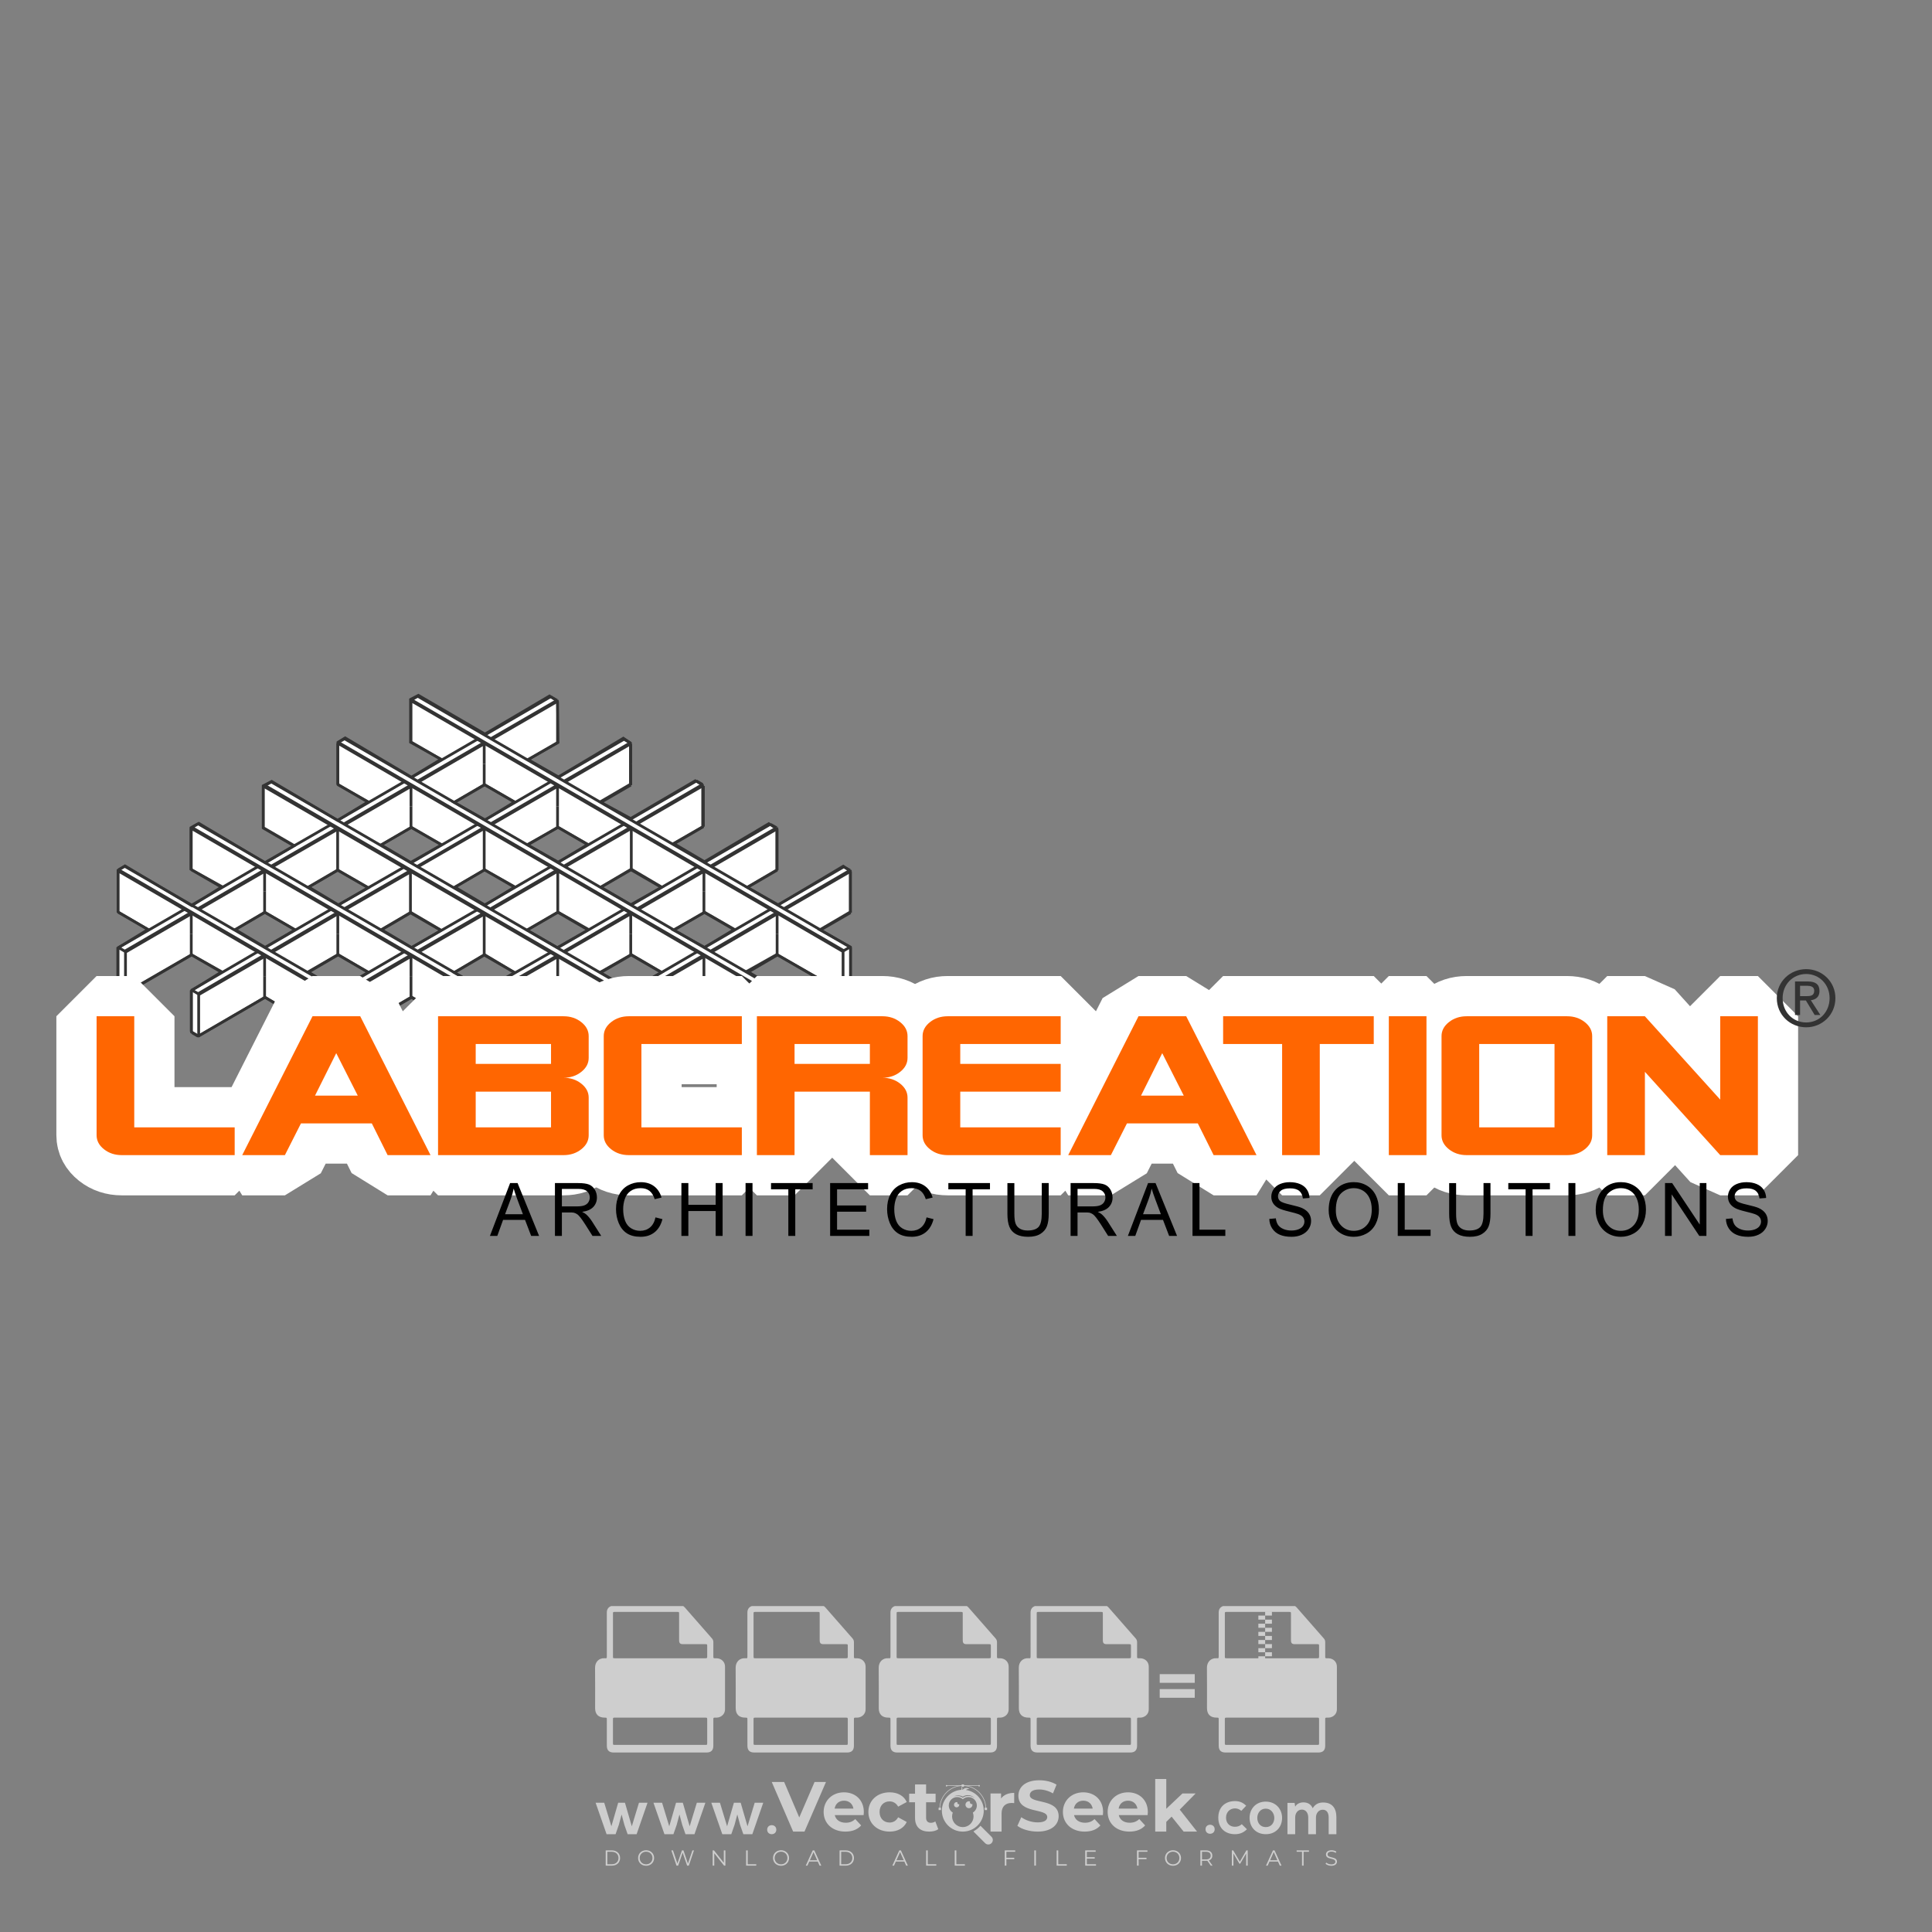 <?xml version="1.0" encoding="iso-8859-1"?>
<!-- Generator: Adobe Illustrator 27.0.0, SVG Export Plug-In . SVG Version: 6.00 Build 0)  -->
<svg version="1.1" id="Layer_1" xmlns="http://www.w3.org/2000/svg" xmlns:xlink="http://www.w3.org/1999/xlink" x="0px" y="0px"
	 viewBox="0 0 500 500" style="enable-background:new 0 0 500 500;" xml:space="preserve">
<rect x="0" y="0" width="500" height="500" fill="#808080" stroke="none"/>
<g id="watermark_1_">
	<g>
		<g id="watermark" style="opacity:0.61;">
			<g>
				<g>
					<g>
						<g>
							<polygon style="fill:#FFFFFF;" points="213.765,461.172 208.204,474.017 205.268,474.017 199.726,461.172 202.938,461.172 
								206.846,470.347 210.81,461.172 							"/>
						</g>
						<g>
							<path style="fill:#FFFFFF;" d="M223.507,469.741h-7.469c0.275,1.23,1.321,1.982,2.826,1.982c1.046,0,1.798-0.312,2.477-0.954
								l1.523,1.651c-0.917,1.046-2.294,1.597-4.074,1.597c-3.413,0-5.634-2.147-5.634-5.083c0-2.954,2.257-5.083,5.267-5.083
								c2.899,0,5.138,1.945,5.138,5.12C223.562,469.191,223.526,469.503,223.507,469.741 M216.002,468.071h4.863
								c-0.202-1.248-1.138-2.055-2.422-2.055C217.139,466.016,216.204,466.805,216.002,468.071"/>
						</g>
						<g>
							<path style="fill:#FFFFFF;" d="M224.735,468.934c0-2.973,2.294-5.083,5.505-5.083c2.074,0,3.707,0.899,4.423,2.514
								l-2.22,1.193c-0.532-0.936-1.321-1.358-2.221-1.358c-1.45,0-2.587,1.009-2.587,2.734c0,1.725,1.138,2.734,2.587,2.734
								c0.899,0,1.688-0.404,2.221-1.358l2.22,1.211c-0.716,1.578-2.349,2.495-4.423,2.495
								C227.029,474.017,224.735,471.907,224.735,468.934"/>
						</g>
						<g>
							<path style="fill:#FFFFFF;" d="M242.828,473.393c-0.587,0.422-1.45,0.624-2.331,0.624c-2.33,0-3.688-1.193-3.688-3.542
								v-4.055h-1.523v-2.202h1.523v-2.404h2.863v2.404h2.459v2.202h-2.459v4.019c0,0.844,0.458,1.303,1.229,1.303
								c0.422,0,0.844-0.128,1.156-0.367L242.828,473.393z"/>
						</g>
					</g>
					<g>
						<path style="fill:#FFFFFF;" d="M262.474,463.997v2.643c-0.238-0.018-0.422-0.037-0.642-0.037
							c-1.578,0-2.624,0.862-2.624,2.753v4.661h-2.863v-9.873h2.734v1.303C259.776,464.493,260.951,463.997,262.474,463.997"/>
					</g>
					<g>
						<path style="fill:#FFFFFF;" d="M263.299,472.53l1.009-2.239c1.083,0.789,2.697,1.339,4.239,1.339
							c1.762,0,2.477-0.587,2.477-1.376c0-2.404-7.469-0.752-7.469-5.524c0-2.184,1.762-4,5.413-4c1.615,0,3.267,0.385,4.459,1.138
							l-0.918,2.257c-1.193-0.679-2.422-1.009-3.56-1.009c-1.761,0-2.44,0.66-2.44,1.468c0,2.367,7.468,0.734,7.468,5.45
							c0,2.147-1.78,3.982-5.45,3.982C266.492,474.017,264.437,473.411,263.299,472.53"/>
					</g>
					<g>
						<path style="fill:#FFFFFF;" d="M285.428,469.741h-7.469c0.275,1.23,1.321,1.982,2.826,1.982c1.046,0,1.798-0.312,2.477-0.954
							l1.523,1.651c-0.918,1.046-2.294,1.597-4.074,1.597c-3.413,0-5.634-2.147-5.634-5.083c0-2.954,2.257-5.083,5.267-5.083
							c2.9,0,5.138,1.945,5.138,5.12C285.484,469.191,285.447,469.503,285.428,469.741 M277.923,468.071h4.863
							c-0.202-1.248-1.138-2.055-2.422-2.055C279.061,466.016,278.125,466.805,277.923,468.071"/>
					</g>
					<g>
						<path style="fill:#FFFFFF;" d="M297.007,469.741h-7.469c0.275,1.23,1.321,1.982,2.826,1.982c1.046,0,1.798-0.312,2.477-0.954
							l1.523,1.651c-0.918,1.046-2.294,1.597-4.074,1.597c-3.413,0-5.634-2.147-5.634-5.083c0-2.954,2.257-5.083,5.267-5.083
							c2.899,0,5.138,1.945,5.138,5.12C297.062,469.191,297.025,469.503,297.007,469.741 M289.501,468.071h4.863
							c-0.202-1.248-1.138-2.055-2.422-2.055C290.639,466.016,289.703,466.805,289.501,468.071"/>
					</g>
					<g>
						<polygon style="fill:#FFFFFF;" points="303.208,470.145 301.831,471.503 301.831,474.017 298.969,474.017 298.969,460.401 
							301.831,460.401 301.831,468.108 306.016,464.144 309.429,464.144 305.318,468.328 309.796,474.017 306.327,474.017 						"/>
					</g>
					<g>
						<path style="fill:#FFFFFF;" d="M256.601,475.359L256.601,475.359l-2.86-2.86c-0.435,0.508-0.953,0.943-1.534,1.284
							c-0.092,0.069-0.186,0.136-0.283,0.199l3.027,3.027c0.456,0.456,1.195,0.456,1.65,0
							C257.057,476.554,257.057,475.815,256.601,475.359"/>
					</g>
					<g>
						<path style="fill:#FFFFFF;" d="M249.984,463.244c0.221-0.173,0.495-0.281,0.797-0.281c0.042,0,0.083,0.002,0.124,0.006
							c-0.214-0.156-0.478-0.249-0.764-0.249c-0.395,0-0.744,0.18-0.981,0.458c-0.051,0-0.1,0.006-0.151,0.008
							c0.039-0.077,0.064-0.162,0.064-0.255c0-0.234-0.143-0.434-0.346-0.519c0.087,0.126,0.138,0.279,0.138,0.445
							c0,0.122-0.031,0.237-0.081,0.341c-2.811,0.201-5.03,2.539-5.03,5.4c0,2.993,2.426,5.42,5.42,5.42
							c2.993,0,5.42-2.426,5.42-5.42C254.595,465.879,252.593,463.635,249.984,463.244 M247.983,464.656
							c0.435,0,0.844,0.112,1.199,0.309c0.374-0.245,0.82-0.387,1.299-0.387c0.711,0,1.348,0.312,1.784,0.806
							c-0.435-0.379-1.004-0.61-1.627-0.61c-0.449,0-0.87,0.12-1.234,0.329c-0.079,0.046-0.156,0.096-0.229,0.15
							c-0.065-0.048-0.133-0.093-0.204-0.134c-0.369-0.219-0.8-0.344-1.26-0.344c-0.3,0-0.588,0.054-0.854,0.152
							C247.196,464.754,247.578,464.656,247.983,464.656 M251.772,469.098c0.115,0.305,0.181,0.634,0.181,0.979
							c0,1.534-1.244,2.777-2.778,2.777c-1.534,0-2.777-1.243-2.777-2.777c0-0.345,0.066-0.674,0.181-0.979
							c-0.62-0.382-1.035-1.064-1.035-1.846c0-1.197,0.971-2.168,2.168-2.168c0.565,0,1.078,0.218,1.463,0.572
							c0.386-0.354,0.899-0.572,1.464-0.572c1.197,0,2.168,0.971,2.168,2.168C252.807,468.034,252.392,468.716,251.772,469.098"/>
					</g>
					<g>
						<path style="fill:#FFFFFF;" d="M251.666,467.061c0,0.497-0.404,0.901-0.901,0.901c-0.497,0-0.901-0.404-0.901-0.901
							s0.404-0.901,0.901-0.901c0.101,0,0.197,0.017,0.287,0.047c-0.03,0.062-0.045,0.132-0.045,0.204
							c0,0.273,0.221,0.494,0.494,0.494c0.05,0,0.099-0.008,0.146-0.022C251.66,466.941,251.666,467,251.666,467.061"/>
					</g>
					<g>
						<path style="fill:#FFFFFF;" d="M248.255,467.061c0,0.376-0.305,0.681-0.681,0.681c-0.376,0-0.681-0.305-0.681-0.681
							s0.305-0.681,0.681-0.681c0.076,0,0.149,0.013,0.217,0.035c-0.023,0.047-0.034,0.1-0.034,0.155
							c0,0.206,0.167,0.374,0.374,0.374c0.038,0,0.075-0.006,0.11-0.017C248.25,466.97,248.255,467.015,248.255,467.061"/>
					</g>
					<g>
						<g>
							<g>
								<rect x="242.908" y="467.83" style="fill:#FFFFFF;" width="0.616" height="0.616"/>
							</g>
							<g>
								<rect x="254.827" y="467.83" style="fill:#FFFFFF;" width="0.616" height="0.616"/>
							</g>
							<g>
								<path style="fill:#FFFFFF;" d="M255.205,468.082h-0.14c0-3.248-2.642-5.89-5.89-5.89c-3.248,0-5.89,2.642-5.89,5.89h-0.14
									c0-1.611,0.627-3.125,1.766-4.264c1.139-1.139,2.653-1.766,4.264-1.766c1.611,0,3.125,0.627,4.264,1.766
									C254.578,464.957,255.205,466.471,255.205,468.082"/>
							</g>
						</g>
						<g>
							<rect x="248.868" y="461.814" style="fill:#FFFFFF;" width="0.616" height="0.616"/>
						</g>
						<g>
							<rect x="244.95" y="462.052" style="fill:#FFFFFF;" width="8.45" height="0.14"/>
						</g>
						<g>
							<path style="fill:#FFFFFF;" d="M245.174,462.15c0,0.108-0.088,0.196-0.196,0.196c-0.108,0-0.196-0.088-0.196-0.196
								c0-0.108,0.088-0.196,0.196-0.196C245.086,461.954,245.174,462.042,245.174,462.15"/>
						</g>
						<g>
							<path style="fill:#FFFFFF;" d="M253.596,462.15c0,0.108-0.088,0.196-0.196,0.196c-0.108,0-0.196-0.088-0.196-0.196
								c0-0.108,0.088-0.196,0.196-0.196C253.509,461.954,253.596,462.042,253.596,462.15"/>
						</g>
					</g>
				</g>
				<g>
					<path style="fill:#FFFFFF;" d="M314.356,473.409c0,1.559-2.364,1.559-2.364,0C311.993,471.851,314.356,471.851,314.356,473.409
						z"/>
				</g>
				<g>
					<g>
						<g>
							<path style="fill:#FFFFFF;" d="M161.739,466.549l1.772,6.088l1.855-6.088h2.215l-2.823,8.14h-2.33l-0.837-2.396l-0.722-2.708
								l-0.722,2.708l-0.837,2.396h-2.33l-2.839-8.14h2.231l1.855,6.088l1.756-6.088H161.739z"/>
						</g>
						<g>
							<path style="fill:#FFFFFF;" d="M176.713,466.549l1.772,6.088l1.855-6.088h2.215l-2.823,8.14h-2.33l-0.837-2.396l-0.722-2.708
								l-0.722,2.708l-0.837,2.396h-2.33l-2.839-8.14h2.231l1.855,6.088l1.756-6.088H176.713z"/>
						</g>
						<g>
							<path style="fill:#FFFFFF;" d="M191.687,466.549l1.772,6.088l1.855-6.088h2.215l-2.823,8.14h-2.33l-0.837-2.396l-0.722-2.708
								l-0.722,2.708l-0.837,2.396h-2.33l-2.839-8.14h2.231l1.855,6.088l1.756-6.088H191.687z"/>
						</g>
					</g>
					<g>
						<path style="fill:#FFFFFF;" d="M200.908,473.52c0,1.559-2.364,1.559-2.364,0C198.545,471.962,200.908,471.962,200.908,473.52z
							"/>
					</g>
					<g>
						<path style="fill:#FFFFFF;" d="M322.71,473.409c-0.935,0.919-1.919,1.28-3.117,1.28c-2.346,0-4.3-1.411-4.3-4.282
							s1.953-4.284,4.3-4.284c1.149,0,2.035,0.329,2.921,1.199l-1.264,1.329c-0.476-0.428-1.066-0.64-1.623-0.64
							c-1.346,0-2.33,0.985-2.33,2.396c0,1.542,1.05,2.362,2.297,2.362c0.64,0,1.28-0.18,1.772-0.672L322.71,473.409z"/>
					</g>
					<g>
						<path style="fill:#FFFFFF;" d="M331.805,470.472c0,2.33-1.591,4.217-4.217,4.217c-2.626,0-4.201-1.887-4.201-4.217
							c0-2.314,1.609-4.217,4.185-4.217C330.149,466.255,331.805,468.158,331.805,470.472z M325.389,470.472
							c0,1.231,0.739,2.38,2.199,2.38c1.46,0,2.199-1.149,2.199-2.38c0-1.215-0.854-2.396-2.199-2.396
							C326.144,468.077,325.389,469.258,325.389,470.472z"/>
					</g>
					<g>
						<path style="fill:#FFFFFF;" d="M338.572,474.689v-4.332c0-1.068-0.559-2.035-1.658-2.035c-1.082,0-1.722,0.967-1.722,2.035
							v4.332h-2.003v-8.107h1.855l0.148,0.985c0.426-0.82,1.362-1.116,2.133-1.116c0.969,0,1.937,0.394,2.396,1.51
							c0.723-1.149,1.658-1.478,2.708-1.478c2.297,0,3.43,1.412,3.43,3.84v4.365h-2.003v-4.365c0-1.066-0.442-1.97-1.526-1.97
							c-1.082,0-1.756,0.935-1.756,2.003v4.332H338.572z"/>
					</g>
				</g>
			</g>
		</g>
		<g style="opacity:0.61;">
			<g>
				<g>
					<path style="fill:#FFFFFF;" d="M345.988,431.299c-0.006-1.224-0.959-2.121-2.189-2.14c-0.924-0.014-0.832,0.12-0.834-0.867
						c-0.003-1.097-0.007-2.194,0.003-3.292c0.003-0.379-0.112-0.691-0.362-0.976c-2.342-2.668-4.678-5.342-7.019-8.011
						c-0.12-0.137-0.275-0.244-0.414-0.366c-6.214,0-12.427,0-18.641,0c-0.794,0.293-1.14,0.868-1.138,1.709
						c0.01,3.748,0.004,7.496,0.004,11.243c0,0.556-0.003,0.589-0.55,0.551c-1.497-0.102-2.516,0.986-2.497,2.492
						c0.044,3.476,0.013,6.953,0.014,10.429c0.001,1.58,0.867,2.443,2.45,2.449c0.582,0.002,0.582,0.002,0.582,0.6
						c0,2.219-0.001,4.438,0.001,6.657c0.001,1.192,0.58,1.771,1.768,1.771c8.013,0.001,16.027,0.001,24.04,0
						c1.168,0,1.755-0.583,1.757-1.745c0.002-2.256,0-4.512,0.001-6.768c0-0.512,0.002-0.511,0.52-0.515
						c0.271-0.002,0.541,0.008,0.809-0.058c0.996-0.246,1.69-1.044,1.694-2.069C346.003,438.696,346.005,434.997,345.988,431.299z
						 M317.537,417.162c5.337,0,10.674,0,16.01,0c0.548,0,0.554,0.007,0.554,0.561c0.001,2.243-0.001,4.486,0.001,6.73
						c0.001,0.811,0.249,1.059,1.06,1.059c1.91,0.001,3.821,0,5.731,0.001c0.458,0,0.479,0.021,0.481,0.483
						c0.003,0.887,0.002,1.775,0,2.662c-0.001,0.477-0.024,0.498-0.504,0.499c-3.895,0.001-7.79,0-11.684,0
						c-3.882,0-7.765,0-11.647,0c-0.55,0-0.552-0.001-0.552-0.561c-0.001-3.624-0.001-7.247,0-10.871
						C316.987,417.166,316.991,417.162,317.537,417.162z M340.822,451.579c-3.883,0.001-7.766,0-11.65,0c-3.871,0-7.742,0-11.613,0
						c-0.572,0-0.574-0.002-0.574-0.579c-0.001-1.997-0.001-3.994,0.001-5.991c0-0.464,0.023-0.486,0.478-0.487
						c7.803-0.001,15.607-0.001,23.41,0c0.478,0,0.499,0.02,0.499,0.503c0.002,1.997,0.001,3.994,0,5.991
						C341.375,451.574,341.37,451.579,340.822,451.579z"/>
				</g>
				<g>
					<g>
						<rect x="327.418" y="417.053" style="fill:#FFFFFF;" width="1.757" height="1.054"/>
					</g>
					<g>
						<rect x="325.662" y="418.107" style="fill:#FFFFFF;" width="1.757" height="1.054"/>
					</g>
					<g>
						<rect x="327.418" y="419.161" style="fill:#FFFFFF;" width="1.757" height="1.054"/>
					</g>
					<g>
						<rect x="325.662" y="420.215" style="fill:#FFFFFF;" width="1.757" height="1.054"/>
					</g>
					<g>
						<rect x="327.418" y="421.269" style="fill:#FFFFFF;" width="1.757" height="1.054"/>
					</g>
					<g>
						<rect x="325.662" y="422.323" style="fill:#FFFFFF;" width="1.757" height="1.054"/>
					</g>
					<g>
						<rect x="327.418" y="423.378" style="fill:#FFFFFF;" width="1.757" height="1.054"/>
					</g>
					<g>
						<rect x="325.662" y="424.432" style="fill:#FFFFFF;" width="1.757" height="1.054"/>
					</g>
					<g>
						<rect x="327.418" y="425.486" style="fill:#FFFFFF;" width="1.757" height="1.054"/>
					</g>
					<g>
						<rect x="325.662" y="426.54" style="fill:#FFFFFF;" width="1.757" height="1.054"/>
					</g>
					<g>
						<rect x="327.418" y="427.594" style="fill:#FFFFFF;" width="1.757" height="1.054"/>
					</g>
					<g>
						<rect x="325.662" y="428.648" style="fill:#FFFFFF;" width="1.757" height="1.054"/>
					</g>
				</g>
			</g>
			<g>
				<path style="fill:#FFFFFF;" d="M187.637,431.299c-0.006-1.224-0.959-2.121-2.189-2.14c-0.924-0.014-0.832,0.12-0.834-0.867
					c-0.003-1.097-0.007-2.194,0.003-3.292c0.003-0.379-0.112-0.691-0.362-0.976c-2.342-2.668-4.678-5.342-7.019-8.011
					c-0.12-0.137-0.275-0.244-0.414-0.366c-6.214,0-12.427,0-18.641,0c-0.794,0.293-1.14,0.868-1.138,1.709
					c0.01,3.748,0.004,7.496,0.004,11.243c0,0.556-0.003,0.589-0.55,0.551c-1.497-0.102-2.516,0.986-2.497,2.492
					c0.044,3.476,0.013,6.953,0.014,10.429c0.001,1.58,0.867,2.443,2.45,2.449c0.582,0.002,0.582,0.002,0.582,0.6
					c0,2.219-0.001,4.438,0.001,6.657c0.001,1.192,0.58,1.771,1.768,1.771c8.013,0.001,16.027,0.001,24.04,0
					c1.168,0,1.755-0.583,1.757-1.745c0.002-2.256,0-4.512,0.001-6.768c0-0.512,0.002-0.511,0.52-0.515
					c0.271-0.002,0.541,0.008,0.809-0.058c0.996-0.246,1.69-1.044,1.694-2.069C187.652,438.696,187.655,434.997,187.637,431.299z
					 M159.187,417.162c5.337,0,10.674,0,16.01,0c0.548,0,0.554,0.007,0.554,0.561c0.001,2.243-0.001,4.486,0.001,6.73
					c0.001,0.811,0.249,1.059,1.06,1.059c1.91,0.001,3.821,0,5.731,0.001c0.458,0,0.479,0.021,0.481,0.483
					c0.003,0.887,0.002,1.775,0,2.662c-0.001,0.477-0.024,0.498-0.504,0.499c-3.895,0.001-7.79,0-11.684,0
					c-3.882,0-7.765,0-11.647,0c-0.55,0-0.552-0.001-0.552-0.561c-0.001-3.624-0.001-7.247,0-10.871
					C158.636,417.166,158.64,417.162,159.187,417.162z M182.472,451.579c-3.883,0.001-7.766,0-11.65,0c-3.871,0-7.742,0-11.613,0
					c-0.572,0-0.574-0.002-0.574-0.579c-0.001-1.997-0.001-3.994,0.001-5.991c0-0.464,0.023-0.486,0.478-0.487
					c7.803-0.001,15.607-0.001,23.41,0c0.478,0,0.499,0.02,0.499,0.503c0.002,1.997,0.001,3.994,0,5.991
					C183.024,451.574,183.019,451.579,182.472,451.579z"/>
			</g>
			<g>
				<path style="fill:#FFFFFF;" d="M159.779,440.669v-7.897h2.779c0.375,0,0.726,0.061,1.053,0.182
					c0.327,0.121,0.612,0.292,0.855,0.513c0.242,0.221,0.434,0.483,0.573,0.789c0.14,0.305,0.21,0.642,0.21,1.009
					c0,0.375-0.07,0.715-0.21,1.02c-0.14,0.305-0.331,0.568-0.573,0.789c-0.243,0.221-0.528,0.392-0.855,0.513
					c-0.327,0.121-0.678,0.182-1.053,0.182h-1.29v2.901H159.779z M162.58,436.356c0.39,0,0.684-0.111,0.882-0.331
					c0.199-0.22,0.298-0.474,0.298-0.761c0-0.14-0.024-0.276-0.072-0.408c-0.048-0.132-0.121-0.248-0.221-0.347
					c-0.099-0.099-0.223-0.178-0.37-0.237c-0.147-0.059-0.32-0.089-0.518-0.089h-1.312v2.173H162.58z"/>
				<path style="fill:#FFFFFF;" d="M166.308,432.771h1.731l3.177,5.294h0.088l-0.088-1.522v-3.772h1.478v7.897h-1.566l-3.353-5.592
					h-0.088l0.088,1.522v4.07h-1.467V432.771z"/>
				<path style="fill:#FFFFFF;" d="M177.922,436.334h3.872c0.022,0.089,0.04,0.195,0.055,0.32c0.014,0.125,0.022,0.25,0.022,0.375
					c0,0.507-0.077,0.985-0.231,1.434c-0.154,0.449-0.397,0.849-0.728,1.202c-0.353,0.375-0.776,0.666-1.268,0.871
					c-0.493,0.206-1.055,0.309-1.688,0.309c-0.574,0-1.114-0.103-1.622-0.309c-0.507-0.206-0.948-0.492-1.323-0.86
					c-0.375-0.367-0.673-0.803-0.894-1.307c-0.221-0.504-0.331-1.053-0.331-1.649c0-0.595,0.11-1.145,0.331-1.649
					c0.221-0.504,0.518-0.939,0.894-1.307c0.375-0.367,0.816-0.654,1.323-0.86c0.507-0.206,1.048-0.309,1.622-0.309
					c0.64,0,1.211,0.11,1.715,0.331c0.504,0.221,0.935,0.526,1.296,0.915l-1.025,1.004c-0.258-0.272-0.544-0.48-0.861-0.623
					c-0.316-0.143-0.695-0.215-1.136-0.215c-0.361,0-0.703,0.065-1.026,0.193c-0.324,0.129-0.607,0.311-0.85,0.546
					c-0.242,0.235-0.436,0.52-0.579,0.855c-0.143,0.335-0.215,0.708-0.215,1.119c0,0.412,0.072,0.785,0.215,1.12
					c0.143,0.335,0.338,0.62,0.584,0.855c0.246,0.235,0.531,0.418,0.855,0.546c0.323,0.129,0.669,0.193,1.037,0.193
					c0.419,0,0.773-0.061,1.064-0.182c0.29-0.121,0.538-0.278,0.744-0.469c0.148-0.132,0.275-0.3,0.381-0.502
					c0.106-0.202,0.189-0.428,0.248-0.678h-2.482V436.334z"/>
			</g>
			<g>
				<path style="fill:#FFFFFF;" d="M224.019,431.299c-0.006-1.224-0.959-2.121-2.189-2.14c-0.924-0.014-0.832,0.12-0.834-0.867
					c-0.003-1.097-0.007-2.194,0.003-3.292c0.003-0.379-0.112-0.691-0.362-0.976c-2.342-2.668-4.678-5.342-7.019-8.011
					c-0.12-0.137-0.275-0.244-0.414-0.366c-6.214,0-12.427,0-18.641,0c-0.794,0.293-1.14,0.868-1.138,1.709
					c0.01,3.748,0.004,7.496,0.004,11.243c0,0.556-0.003,0.589-0.55,0.551c-1.497-0.102-2.516,0.986-2.497,2.492
					c0.044,3.476,0.013,6.953,0.014,10.429c0.001,1.58,0.867,2.443,2.45,2.449c0.582,0.002,0.582,0.002,0.582,0.6
					c0,2.219-0.001,4.438,0.001,6.657c0.001,1.192,0.58,1.771,1.768,1.771c8.013,0.001,16.027,0.001,24.04,0
					c1.168,0,1.755-0.583,1.757-1.745c0.002-2.256,0-4.512,0.001-6.768c0-0.512,0.002-0.511,0.52-0.515
					c0.271-0.002,0.541,0.008,0.809-0.058c0.997-0.246,1.69-1.044,1.694-2.069C224.034,438.696,224.036,434.997,224.019,431.299z
					 M195.568,417.162c5.337,0,10.674,0,16.01,0c0.548,0,0.554,0.007,0.554,0.561c0.001,2.243-0.001,4.486,0.001,6.73
					c0.001,0.811,0.249,1.059,1.06,1.059c1.91,0.001,3.821,0,5.731,0.001c0.458,0,0.479,0.021,0.481,0.483
					c0.003,0.887,0.002,1.775,0,2.662c-0.001,0.477-0.024,0.498-0.504,0.499c-3.895,0.001-7.79,0-11.684,0
					c-3.882,0-7.765,0-11.647,0c-0.55,0-0.552-0.001-0.552-0.561c-0.001-3.624-0.001-7.247,0-10.871
					C195.018,417.166,195.022,417.162,195.568,417.162z M218.854,451.579c-3.883,0.001-7.766,0-11.65,0c-3.871,0-7.742,0-11.613,0
					c-0.572,0-0.574-0.002-0.574-0.579c-0.001-1.997-0.001-3.994,0.001-5.991c0-0.464,0.023-0.486,0.478-0.487
					c7.803-0.001,15.607-0.001,23.41,0c0.478,0,0.499,0.02,0.499,0.503c0.002,1.997,0.001,3.994,0,5.991
					C219.406,451.574,219.401,451.579,218.854,451.579z"/>
			</g>
			<g>
				<path style="fill:#FFFFFF;" d="M205.111,432.771h1.699l2.967,7.897h-1.644l-0.651-1.886h-3.044l-0.651,1.886h-1.643
					L205.111,432.771z M206.997,437.415l-0.706-1.974l-0.287-0.96h-0.088l-0.287,0.96l-0.706,1.974H206.997z"/>
				<path style="fill:#FFFFFF;" d="M211.331,434.536c-0.125,0-0.245-0.024-0.359-0.072c-0.114-0.048-0.213-0.114-0.298-0.199
					c-0.084-0.084-0.151-0.182-0.198-0.292c-0.048-0.11-0.072-0.232-0.072-0.364s0.024-0.254,0.072-0.364
					c0.048-0.11,0.114-0.208,0.198-0.292c0.084-0.084,0.184-0.151,0.298-0.198c0.114-0.048,0.233-0.072,0.359-0.072
					c0.257,0,0.478,0.09,0.662,0.27c0.184,0.181,0.276,0.399,0.276,0.656s-0.092,0.476-0.276,0.656
					C211.809,434.446,211.589,434.536,211.331,434.536z M210.615,440.669v-5.404h1.445v5.404H210.615z"/>
			</g>
			<g>
				<path style="fill:#FFFFFF;" d="M261.044,431.299c-0.006-1.224-0.959-2.121-2.189-2.14c-0.924-0.014-0.832,0.12-0.834-0.867
					c-0.003-1.097-0.007-2.194,0.003-3.292c0.003-0.379-0.112-0.691-0.362-0.976c-2.342-2.668-4.678-5.342-7.019-8.011
					c-0.12-0.137-0.275-0.244-0.414-0.366c-6.214,0-12.427,0-18.641,0c-0.794,0.293-1.14,0.868-1.138,1.709
					c0.01,3.748,0.004,7.496,0.004,11.243c0,0.556-0.003,0.589-0.55,0.551c-1.497-0.102-2.516,0.986-2.497,2.492
					c0.044,3.476,0.013,6.953,0.014,10.429c0.001,1.58,0.867,2.443,2.45,2.449c0.582,0.002,0.582,0.002,0.582,0.6
					c0,2.219-0.001,4.438,0.001,6.657c0.001,1.192,0.58,1.771,1.768,1.771c8.013,0.001,16.027,0.001,24.04,0
					c1.168,0,1.755-0.583,1.757-1.745c0.002-2.256,0-4.512,0.001-6.768c0-0.512,0.002-0.511,0.52-0.515
					c0.271-0.002,0.541,0.008,0.809-0.058c0.996-0.246,1.69-1.044,1.694-2.069C261.059,438.696,261.061,434.997,261.044,431.299z
					 M232.593,417.162c5.337,0,10.674,0,16.01,0c0.548,0,0.554,0.007,0.554,0.561c0.001,2.243-0.001,4.486,0.001,6.73
					c0.001,0.811,0.249,1.059,1.06,1.059c1.91,0.001,3.821,0,5.731,0.001c0.458,0,0.479,0.021,0.481,0.483
					c0.003,0.887,0.002,1.775,0,2.662c-0.001,0.477-0.024,0.498-0.504,0.499c-3.895,0.001-7.79,0-11.684,0
					c-3.882,0-7.765,0-11.647,0c-0.55,0-0.552-0.001-0.552-0.561c-0.001-3.624-0.001-7.247,0-10.871
					C232.042,417.166,232.047,417.162,232.593,417.162z M255.878,451.579c-3.883,0.001-7.766,0-11.65,0c-3.871,0-7.742,0-11.613,0
					c-0.572,0-0.574-0.002-0.574-0.579c-0.001-1.997-0.001-3.994,0.001-5.991c0-0.464,0.023-0.486,0.478-0.487
					c7.803-0.001,15.607-0.001,23.41,0c0.478,0,0.499,0.02,0.499,0.503c0.002,1.997,0.001,3.994,0,5.991
					C256.431,451.574,256.426,451.579,255.878,451.579z"/>
			</g>
			<g>
				<path style="fill:#FFFFFF;" d="M236.361,440.845c-0.338,0-0.662-0.048-0.971-0.143c-0.309-0.095-0.592-0.239-0.849-0.43
					c-0.257-0.191-0.481-0.425-0.673-0.7c-0.191-0.276-0.342-0.597-0.452-0.965l1.401-0.551c0.103,0.397,0.283,0.726,0.54,0.987
					c0.257,0.261,0.596,0.392,1.015,0.392c0.154,0,0.303-0.02,0.447-0.061c0.143-0.04,0.272-0.099,0.386-0.176
					s0.204-0.175,0.27-0.292c0.066-0.118,0.099-0.254,0.099-0.408c0-0.147-0.026-0.279-0.077-0.397
					c-0.051-0.117-0.138-0.227-0.259-0.331c-0.121-0.103-0.28-0.202-0.475-0.298c-0.195-0.095-0.435-0.195-0.722-0.298l-0.485-0.176
					c-0.213-0.073-0.429-0.173-0.645-0.298c-0.217-0.125-0.413-0.276-0.59-0.452c-0.177-0.176-0.322-0.384-0.436-0.623
					c-0.114-0.239-0.171-0.509-0.171-0.81c0-0.309,0.06-0.597,0.182-0.866c0.121-0.268,0.294-0.503,0.518-0.706
					c0.224-0.202,0.492-0.36,0.805-0.474s0.66-0.171,1.042-0.171c0.397,0,0.74,0.053,1.031,0.16
					c0.291,0.107,0.537,0.243,0.739,0.408c0.202,0.165,0.366,0.348,0.491,0.546c0.125,0.199,0.217,0.386,0.276,0.563l-1.312,0.551
					c-0.074-0.221-0.208-0.419-0.402-0.596c-0.195-0.176-0.462-0.265-0.8-0.265c-0.324,0-0.592,0.075-0.805,0.226
					c-0.213,0.151-0.32,0.348-0.32,0.59c0,0.235,0.103,0.436,0.309,0.601c0.206,0.165,0.533,0.325,0.982,0.48l0.497,0.165
					c0.316,0.111,0.605,0.237,0.866,0.381c0.261,0.143,0.485,0.314,0.673,0.513c0.187,0.199,0.331,0.425,0.43,0.678
					c0.1,0.254,0.149,0.546,0.149,0.877c0,0.412-0.083,0.767-0.248,1.064c-0.165,0.298-0.377,0.542-0.634,0.734
					c-0.258,0.191-0.548,0.335-0.872,0.43C236.986,440.797,236.67,440.845,236.361,440.845z"/>
				<path style="fill:#FFFFFF;" d="M239.516,432.771h1.61l1.633,4.754l0.287,1.015h0.088l0.309-1.015l1.699-4.754h1.61l-2.879,7.897
					h-1.566L239.516,432.771z"/>
				<path style="fill:#FFFFFF;" d="M251.097,436.334h3.871c0.022,0.089,0.04,0.195,0.055,0.32c0.015,0.125,0.023,0.25,0.023,0.375
					c0,0.507-0.078,0.985-0.232,1.434c-0.154,0.449-0.397,0.849-0.728,1.202c-0.353,0.375-0.775,0.666-1.268,0.871
					c-0.493,0.206-1.055,0.309-1.688,0.309c-0.574,0-1.114-0.103-1.621-0.309c-0.507-0.206-0.949-0.492-1.324-0.86
					c-0.375-0.367-0.673-0.803-0.894-1.307c-0.22-0.504-0.331-1.053-0.331-1.649c0-0.595,0.11-1.145,0.331-1.649
					c0.221-0.504,0.518-0.939,0.894-1.307c0.375-0.367,0.816-0.654,1.324-0.86c0.507-0.206,1.047-0.309,1.621-0.309
					c0.64,0,1.211,0.11,1.715,0.331c0.504,0.221,0.936,0.526,1.296,0.915l-1.026,1.004c-0.257-0.272-0.544-0.48-0.861-0.623
					c-0.316-0.143-0.694-0.215-1.136-0.215c-0.36,0-0.702,0.065-1.026,0.193c-0.323,0.129-0.607,0.311-0.849,0.546
					c-0.243,0.235-0.436,0.52-0.579,0.855c-0.143,0.335-0.215,0.708-0.215,1.119c0,0.412,0.072,0.785,0.215,1.12
					c0.143,0.335,0.338,0.62,0.585,0.855c0.246,0.235,0.531,0.418,0.854,0.546c0.324,0.129,0.669,0.193,1.037,0.193
					c0.419,0,0.774-0.061,1.064-0.182c0.29-0.121,0.539-0.278,0.745-0.469c0.147-0.132,0.274-0.3,0.38-0.502
					c0.107-0.202,0.189-0.428,0.248-0.678h-2.482V436.334z"/>
			</g>
			<g>
				<path style="fill:#FFFFFF;" d="M297.3,431.299c-0.006-1.224-0.959-2.121-2.189-2.14c-0.924-0.014-0.832,0.12-0.834-0.867
					c-0.003-1.097-0.007-2.194,0.003-3.292c0.003-0.379-0.112-0.691-0.362-0.976c-2.342-2.668-4.678-5.342-7.019-8.011
					c-0.12-0.137-0.275-0.244-0.414-0.366c-6.214,0-12.427,0-18.641,0c-0.794,0.293-1.14,0.868-1.138,1.709
					c0.01,3.748,0.004,7.496,0.004,11.243c0,0.556-0.003,0.589-0.55,0.551c-1.497-0.102-2.516,0.986-2.497,2.492
					c0.044,3.476,0.013,6.953,0.014,10.429c0.001,1.58,0.867,2.443,2.45,2.449c0.582,0.002,0.582,0.002,0.582,0.6
					c0,2.219-0.001,4.438,0.001,6.657c0.001,1.192,0.58,1.771,1.768,1.771c8.013,0.001,16.027,0.001,24.04,0
					c1.168,0,1.755-0.583,1.757-1.745c0.002-2.256,0-4.512,0.001-6.768c0-0.512,0.002-0.511,0.52-0.515
					c0.271-0.002,0.541,0.008,0.809-0.058c0.996-0.246,1.69-1.044,1.694-2.069C297.315,438.696,297.318,434.997,297.3,431.299z
					 M268.85,417.162c5.337,0,10.674,0,16.01,0c0.548,0,0.554,0.007,0.554,0.561c0.001,2.243-0.001,4.486,0.001,6.73
					c0.001,0.811,0.249,1.059,1.06,1.059c1.91,0.001,3.821,0,5.731,0.001c0.458,0,0.479,0.021,0.481,0.483
					c0.003,0.887,0.002,1.775,0,2.662c-0.001,0.477-0.024,0.498-0.504,0.499c-3.895,0.001-7.79,0-11.684,0
					c-3.882,0-7.765,0-11.647,0c-0.55,0-0.552-0.001-0.552-0.561c-0.001-3.624-0.001-7.247,0-10.871
					C268.299,417.166,268.303,417.162,268.85,417.162z M292.135,451.579c-3.883,0.001-7.766,0-11.65,0c-3.871,0-7.742,0-11.613,0
					c-0.572,0-0.574-0.002-0.574-0.579c-0.001-1.997-0.001-3.994,0.001-5.991c0-0.464,0.023-0.486,0.478-0.487
					c7.803-0.001,15.607-0.001,23.41,0c0.478,0,0.499,0.02,0.499,0.503c0.001,1.997,0.001,3.994,0,5.991
					C292.687,451.574,292.682,451.579,292.135,451.579z"/>
			</g>
			<g>
				<path style="fill:#FFFFFF;" d="M272.966,434.183v1.831h3.165v1.412h-3.165v1.831h3.518v1.412h-5.007v-7.897h5.007v1.412H272.966
					z"/>
				<path style="fill:#FFFFFF;" d="M277.852,440.669v-7.897h2.779c0.375,0,0.726,0.061,1.053,0.182
					c0.327,0.121,0.612,0.292,0.855,0.513c0.243,0.221,0.434,0.483,0.574,0.789c0.14,0.305,0.209,0.642,0.209,1.009
					c0,0.375-0.07,0.715-0.209,1.02c-0.14,0.305-0.331,0.568-0.574,0.789c-0.243,0.221-0.528,0.392-0.855,0.513
					c-0.327,0.121-0.678,0.182-1.053,0.182h-1.29v2.901H277.852z M280.653,436.356c0.389,0,0.684-0.111,0.882-0.331
					c0.199-0.22,0.298-0.474,0.298-0.761c0-0.14-0.024-0.276-0.072-0.408c-0.048-0.132-0.121-0.248-0.221-0.347
					c-0.099-0.099-0.222-0.178-0.37-0.237c-0.147-0.059-0.32-0.089-0.518-0.089h-1.312v2.173H280.653z"/>
				<path style="fill:#FFFFFF;" d="M286.797,440.845c-0.338,0-0.662-0.048-0.971-0.143c-0.309-0.095-0.592-0.239-0.849-0.43
					c-0.257-0.191-0.482-0.425-0.673-0.7c-0.191-0.276-0.342-0.597-0.452-0.965l1.401-0.551c0.103,0.397,0.283,0.726,0.541,0.987
					c0.257,0.261,0.595,0.392,1.015,0.392c0.154,0,0.303-0.02,0.447-0.061c0.143-0.04,0.272-0.099,0.386-0.176
					c0.114-0.077,0.204-0.175,0.27-0.292c0.066-0.118,0.1-0.254,0.1-0.408c0-0.147-0.026-0.279-0.077-0.397
					c-0.051-0.117-0.138-0.227-0.259-0.331c-0.121-0.103-0.279-0.202-0.474-0.298c-0.195-0.095-0.436-0.195-0.723-0.298
					l-0.485-0.176c-0.213-0.073-0.428-0.173-0.645-0.298c-0.217-0.125-0.414-0.276-0.59-0.452c-0.176-0.176-0.322-0.384-0.436-0.623
					c-0.114-0.239-0.171-0.509-0.171-0.81c0-0.309,0.061-0.597,0.182-0.866c0.121-0.268,0.294-0.503,0.518-0.706
					c0.224-0.202,0.493-0.36,0.805-0.474c0.312-0.114,0.66-0.171,1.042-0.171c0.397,0,0.741,0.053,1.031,0.16
					c0.29,0.107,0.537,0.243,0.739,0.408c0.202,0.165,0.365,0.348,0.491,0.546c0.125,0.199,0.217,0.386,0.276,0.563l-1.312,0.551
					c-0.074-0.221-0.208-0.419-0.403-0.596c-0.195-0.176-0.462-0.265-0.799-0.265c-0.324,0-0.592,0.075-0.805,0.226
					c-0.213,0.151-0.32,0.348-0.32,0.59c0,0.235,0.103,0.436,0.309,0.601c0.206,0.165,0.533,0.325,0.982,0.48l0.496,0.165
					c0.316,0.111,0.605,0.237,0.866,0.381c0.261,0.143,0.485,0.314,0.673,0.513c0.187,0.199,0.331,0.425,0.43,0.678
					c0.099,0.254,0.149,0.546,0.149,0.877c0,0.412-0.083,0.767-0.248,1.064c-0.165,0.298-0.377,0.542-0.634,0.734
					c-0.258,0.191-0.548,0.335-0.872,0.43C287.422,440.797,287.105,440.845,286.797,440.845z"/>
			</g>
			<g>
				<path style="fill:#FFFFFF;" d="M321.394,439.168l4.004-4.985h-3.827v-1.412h5.559v1.5l-3.96,4.985h4.004v1.412h-5.779V439.168z"
					/>
				<path style="fill:#FFFFFF;" d="M328.409,432.771h1.489v7.897h-1.489V432.771z"/>
				<path style="fill:#FFFFFF;" d="M331.486,440.669v-7.897h2.779c0.375,0,0.726,0.061,1.053,0.182
					c0.327,0.121,0.612,0.292,0.855,0.513s0.434,0.483,0.574,0.789c0.14,0.305,0.209,0.642,0.209,1.009
					c0,0.375-0.07,0.715-0.209,1.02c-0.14,0.305-0.331,0.568-0.574,0.789c-0.243,0.221-0.528,0.392-0.855,0.513
					c-0.327,0.121-0.678,0.182-1.053,0.182h-1.29v2.901H331.486z M334.288,436.356c0.389,0,0.684-0.111,0.882-0.331
					c0.199-0.22,0.298-0.474,0.298-0.761c0-0.14-0.024-0.276-0.072-0.408c-0.048-0.132-0.121-0.248-0.221-0.347
					c-0.099-0.099-0.222-0.178-0.37-0.237c-0.147-0.059-0.32-0.089-0.518-0.089h-1.312v2.173H334.288z"/>
			</g>
		</g>
		<g style="opacity:0.61;">
			<path style="fill:#FFFFFF;" d="M300.133,433.27h9.067v2.242h-9.067V433.27z M300.133,437.136h9.067v2.243h-9.067V437.136z"/>
		</g>
	</g>
	<g style="opacity:0.61;">
		<path style="fill:#FFFFFF;" d="M156.756,478.878h1.607c1.263,0,2.114,0.812,2.114,1.974c0,1.161-0.851,1.973-2.114,1.973h-1.607
			V478.878z M158.34,482.464c1.049,0,1.725-0.665,1.725-1.612c0-0.947-0.677-1.613-1.725-1.613h-1.167v3.225H158.34z"/>
		<path style="fill:#FFFFFF;" d="M165.139,480.851c0-1.15,0.879-2.007,2.075-2.007c1.184,0,2.069,0.851,2.069,2.007
			c0,1.156-0.885,2.007-2.069,2.007C166.019,482.858,165.139,482.002,165.139,480.851z M168.866,480.851
			c0-0.942-0.705-1.635-1.652-1.635c-0.953,0-1.663,0.693-1.663,1.635c0,0.941,0.71,1.635,1.663,1.635
			C168.162,482.486,168.866,481.793,168.866,480.851z"/>
		<path style="fill:#FFFFFF;" d="M179.596,478.878l-1.331,3.947h-0.44l-1.156-3.366l-1.161,3.366h-0.434l-1.331-3.947h0.429
			l1.139,3.394l1.178-3.394h0.389l1.161,3.411l1.156-3.411H179.596z"/>
		<path style="fill:#FFFFFF;" d="M187.731,478.878v3.947h-0.344l-2.537-3.202v3.202h-0.417v-3.947h0.344l2.543,3.203v-3.203H187.731
			z"/>
		<path style="fill:#FFFFFF;" d="M193.093,478.878h0.417v3.586h2.21v0.361h-2.627V478.878z"/>
		<path style="fill:#FFFFFF;" d="M200.061,480.851c0-1.15,0.879-2.007,2.075-2.007c1.184,0,2.069,0.851,2.069,2.007
			c0,1.156-0.885,2.007-2.069,2.007C200.941,482.858,200.061,482.002,200.061,480.851z M203.788,480.851
			c0-0.942-0.705-1.635-1.652-1.635c-0.953,0-1.663,0.693-1.663,1.635c0,0.941,0.71,1.635,1.663,1.635
			C203.083,482.486,203.788,481.793,203.788,480.851z"/>
		<path style="fill:#FFFFFF;" d="M211.636,481.77h-2.199l-0.474,1.054h-0.434l1.804-3.947h0.412l1.804,3.947h-0.44L211.636,481.77z
			 M211.484,481.432l-0.947-2.12l-0.947,2.12H211.484z"/>
		<path style="fill:#FFFFFF;" d="M217.28,478.878h1.607c1.263,0,2.114,0.812,2.114,1.974c0,1.161-0.851,1.973-2.114,1.973h-1.607
			V478.878z M218.864,482.464c1.049,0,1.725-0.665,1.725-1.612c0-0.947-0.677-1.613-1.725-1.613h-1.167v3.225H218.864z"/>
		<path style="fill:#FFFFFF;" d="M234.041,481.77h-2.199l-0.474,1.054h-0.434l1.804-3.947h0.412l1.804,3.947h-0.44L234.041,481.77z
			 M233.889,481.432l-0.947-2.12l-0.947,2.12H233.889z"/>
		<path style="fill:#FFFFFF;" d="M239.685,478.878h0.417v3.586h2.21v0.361h-2.627V478.878z"/>
		<path style="fill:#FFFFFF;" d="M247.082,478.878h0.417v3.586h2.21v0.361h-2.627V478.878z"/>
		<path style="fill:#FFFFFF;" d="M260.449,479.239v1.551h2.041v0.361h-2.041v1.675h-0.417v-3.947h2.706v0.361H260.449z"/>
		<path style="fill:#FFFFFF;" d="M267.678,478.878h0.417v3.947h-0.417V478.878z"/>
		<path style="fill:#FFFFFF;" d="M273.456,478.878h0.417v3.586h2.21v0.361h-2.627V478.878z"/>
		<path style="fill:#FFFFFF;" d="M283.644,482.464v0.361h-2.791v-3.947h2.706v0.361h-2.289v1.404h2.041v0.355h-2.041v1.466H283.644z
			"/>
		<path style="fill:#FFFFFF;" d="M294.672,479.239v1.551h2.041v0.361h-2.041v1.675h-0.417v-3.947h2.706v0.361H294.672z"/>
		<path style="fill:#FFFFFF;" d="M301.5,480.851c0-1.15,0.879-2.007,2.075-2.007c1.184,0,2.069,0.851,2.069,2.007
			c0,1.156-0.885,2.007-2.069,2.007C302.379,482.858,301.5,482.002,301.5,480.851z M305.226,480.851
			c0-0.942-0.705-1.635-1.652-1.635c-0.953,0-1.663,0.693-1.663,1.635c0,0.941,0.71,1.635,1.663,1.635
			C304.522,482.486,305.226,481.793,305.226,480.851z"/>
		<path style="fill:#FFFFFF;" d="M313.351,482.825l-0.902-1.269c-0.102,0.011-0.203,0.017-0.316,0.017h-1.06v1.252h-0.417v-3.947
			h1.477c1.004,0,1.613,0.507,1.613,1.353c0,0.62-0.327,1.054-0.902,1.24l0.964,1.353H313.351z M313.328,480.231
			c0-0.632-0.417-0.992-1.207-0.992h-1.048v1.979h1.048C312.911,481.218,313.328,480.851,313.328,480.231z"/>
		<path style="fill:#FFFFFF;" d="M322.907,478.878v3.947h-0.4v-3.158l-1.551,2.656h-0.197l-1.551-2.639v3.14h-0.4v-3.947h0.344
			l1.714,2.926l1.697-2.926H322.907z"/>
		<path style="fill:#FFFFFF;" d="M330.744,481.77h-2.199l-0.473,1.054h-0.434l1.804-3.947h0.411l1.804,3.947h-0.44L330.744,481.77z
			 M330.592,481.432l-0.947-2.12l-0.947,2.12H330.592z"/>
		<path style="fill:#FFFFFF;" d="M336.957,479.239h-1.387v-0.361h3.192v0.361h-1.387v3.586h-0.417V479.239z"/>
		<path style="fill:#FFFFFF;" d="M343.063,482.346l0.164-0.321c0.282,0.276,0.784,0.479,1.302,0.479c0.739,0,1.06-0.31,1.06-0.699
			c0-1.083-2.43-0.417-2.43-1.877c0-0.581,0.451-1.083,1.455-1.083c0.446,0,0.908,0.13,1.224,0.35l-0.141,0.333
			c-0.338-0.22-0.733-0.327-1.083-0.327c-0.722,0-1.043,0.321-1.043,0.716c0,1.083,2.43,0.429,2.43,1.866
			c0,0.581-0.462,1.077-1.472,1.077C343.937,482.858,343.356,482.65,343.063,482.346z"/>
	</g>
</g>
<g>
</g>
<g>
	<path style="fill:#FFFFFF;" d="M32.347,224.061l17.295,10.354l7.824-4.971l-8.072-4.472v-10.766l2.059-1.16l17.213,10.271
		l7.412-4.389l-7.989-4.639v-10.932l2.224-1.16l17.047,10.104l7.907-4.803l-7.824-4.472v-10.932l1.894-1.16l17.131,10.186
		l7.659-4.637l-7.906-4.389v-11.099l2.06-1.076l17.212,10.022l16.719-9.856l2.059,1.408l0.166,10.683l-7.742,4.39l7.824,4.472
		l16.802-10.022l1.811,1.242v10.685l-7.824,4.555l7.906,4.307l16.719-9.772l1.894,1.158v10.768l-7.495,4.307l7.989,4.719
		l16.638-9.855l2.057,1.408v10.601l-7.658,4.473l8.071,4.555l16.801-10.021l1.811,1.325v10.518l-7.907,4.638l7.99,4.472v10.683
		l-1.977,0.996l-17.132-9.774l-7.658,4.307l7.577,4.637l0.329,10.849l-2.059,0.994l-16.966-9.772l-8.07,4.472l8.152,4.639v10.683
		l-1.811,1.16l-17.378-9.938l-7.329,4.472l7.495,4.555v10.683l-2.059,0.994l-16.636-9.773l-7.907,4.637l7.576,4.39v10.933
		l-1.893,0.993l-16.884-9.773l-17.212,9.938l-1.812-0.827v-10.932l7.906-4.639l-7.906-4.637l-17.378,9.939l-1.565-0.747v-11.015
		l7.741-4.472l-7.659-4.637l-17.296,9.855l-1.73-0.746v-11.015l7.578-4.473l-7.578-4.637l-17.213,10.022l-1.811-1.077v-10.685
		l7.824-4.886l-7.824-4.39l-17.212,9.939l-1.894-0.994v-10.684l7.824-4.803l-7.743-4.556v-10.766L32.347,224.061z M68.625,245.16
		l7.721-4.534l-7.844-4.533l-7.599,4.472L68.625,245.16z M79.929,229.569l7.659,4.596l7.721-4.411l-7.907-4.533L79.929,229.569z
		 M106.305,223.172l7.967-4.535l-7.843-4.473l-7.782,4.473L106.305,223.172z M117.485,207.643l8.091,4.533l7.598-4.659l-7.783-4.472
		L117.485,207.643z M144.479,214.103l-8.031,4.472l8.031,4.534l7.658-4.597L144.479,214.103z M125.391,225.096l-7.66,4.473
		l7.846,4.658l7.66-4.72L125.391,225.096z M106.305,236.093l-7.597,4.472l7.845,4.659l7.659-4.473L106.305,236.093z M87.466,247.025
		l-7.721,4.472l7.844,4.784l7.721-4.66L87.466,247.025z M98.583,262.616l8.03,4.595l7.783-4.659l-7.907-4.534L98.583,262.616z
		 M125.33,256.217l7.844-4.533l-7.783-4.659l-7.845,4.659L125.33,256.217z M136.387,240.687l7.843,4.536l8.154-4.659l-7.969-4.536
		L136.387,240.687z M163.256,234.104l8.031-4.535l-7.906-4.659l-7.906,4.659L163.256,234.104z M182.404,236.093l-8.152,4.595
		l8.091,4.473l7.721-4.658L182.404,236.093z M163.38,247.025l-8.093,4.595l7.845,4.597l8.092-4.597L163.38,247.025z
		 M144.293,258.204l-7.784,4.287l7.97,4.721l7.906-4.473L144.293,258.204z M125.452,268.89l-7.844,4.658l8.092,4.784l7.659-4.597
		L125.452,268.89z"/>
	<path style="fill:none;stroke:#333333;stroke-width:0.651;" d="M32.347,224.061l17.295,10.354l7.824-4.971l-8.072-4.472v-10.766
		l2.059-1.16l17.213,10.271l7.412-4.389l-7.989-4.639v-10.932l2.224-1.16l17.047,10.104l7.907-4.803l-7.824-4.472v-10.932
		l1.894-1.16l17.131,10.186l7.659-4.637l-7.906-4.389v-11.099l2.06-1.076l17.212,10.022l16.719-9.856l2.059,1.408l0.166,10.683
		l-7.742,4.39l7.824,4.472l16.802-10.022l1.811,1.242v10.685l-7.824,4.555l7.906,4.307l16.719-9.772l1.894,1.158v10.768
		l-7.495,4.307l7.989,4.719l16.638-9.855l2.057,1.408v10.601l-7.658,4.473l8.071,4.555l16.801-10.021l1.811,1.325v10.518
		l-7.907,4.638l7.99,4.472v10.683l-1.977,0.996l-17.132-9.774l-7.658,4.307l7.577,4.637l0.329,10.849l-2.059,0.994l-16.966-9.772
		l-8.07,4.472l8.152,4.639v10.683l-1.811,1.16l-17.378-9.938l-7.329,4.472l7.495,4.555v10.683l-2.059,0.994l-16.636-9.773
		l-7.907,4.637l7.576,4.39v10.933l-1.893,0.993l-16.884-9.773l-17.212,9.938l-1.812-0.827v-10.932l7.906-4.639l-7.906-4.637
		l-17.378,9.939l-1.565-0.747v-11.015l7.741-4.472l-7.659-4.637l-17.296,9.855l-1.73-0.746v-11.015l7.578-4.473l-7.578-4.637
		l-17.213,10.022l-1.811-1.077v-10.685l7.824-4.886l-7.824-4.39l-17.212,9.939l-1.894-0.994v-10.684l7.824-4.803l-7.743-4.556
		v-10.766L32.347,224.061z M68.625,245.16l7.721-4.534l-7.844-4.533l-7.599,4.472L68.625,245.16z M79.929,229.569l7.659,4.596
		l7.721-4.411l-7.907-4.533L79.929,229.569z M106.305,223.172l7.967-4.535l-7.843-4.473l-7.782,4.473L106.305,223.172z
		 M117.485,207.643l8.091,4.533l7.598-4.659l-7.783-4.472L117.485,207.643z M144.479,214.103l-8.031,4.472l8.031,4.534l7.658-4.597
		L144.479,214.103z M125.391,225.096l-7.66,4.473l7.846,4.658l7.66-4.72L125.391,225.096z M106.305,236.093l-7.597,4.472
		l7.845,4.659l7.659-4.473L106.305,236.093z M87.466,247.025l-7.721,4.472l7.844,4.784l7.721-4.66L87.466,247.025z M98.583,262.616
		l8.03,4.595l7.783-4.659l-7.907-4.534L98.583,262.616z M125.33,256.217l7.844-4.533l-7.783-4.659l-7.845,4.659L125.33,256.217z
		 M136.387,240.687l7.843,4.536l8.154-4.659l-7.969-4.536L136.387,240.687z M163.256,234.104l8.031-4.535l-7.906-4.659l-7.906,4.659
		L163.256,234.104z M182.404,236.093l-8.152,4.595l8.091,4.473l7.721-4.658L182.404,236.093z M163.38,247.025l-8.093,4.595
		l7.845,4.597l8.092-4.597L163.38,247.025z M144.293,258.204l-7.784,4.287l7.97,4.721l7.906-4.473L144.293,258.204z M125.452,268.89
		l-7.844,4.658l8.092,4.784l7.659-4.597L125.452,268.89z"/>
	<path style="fill:none;stroke:#333333;stroke-width:0.716;" d="M219.976,225.232l-1.606-0.902 M220.106,225.503l-0.129-0.271
		 M220.106,225.503v5.253 M212.334,240.687l7.772-4.492 M193.392,251.694l7.856-4.581 M174.449,262.699l7.856-4.579
		 M155.465,273.705l7.627-4.436 M136.524,284.71l7.854-4.579 M108.287,301.112l17.15-9.976 M203.126,235.335l16.979-9.832
		 M184.185,246.356l16.934-9.847 M146.3,268.367l17.326-9.852 M127.314,279.372l16.979-9.846 M108.287,290.42l17.022-9.888
		 M201.292,234.219l17.078-9.888 M202.898,235.164l17.078-9.932 M182.305,245.225l17.064-9.889 M183.914,246.17l17.064-9.933
		 M163.364,256.232l17.064-9.933 M164.972,257.174l17.064-9.931 M144.421,267.236l17.285-9.794 M146.029,268.181l17.284-9.851
		 M125.479,278.241l17.021-9.917 M127.088,279.186l17.064-9.917 M106.493,289.247l17.064-9.919 M108.102,290.192l17.064-9.919
		 M108.287,290.42l-0.185-0.228 M108.287,301.112V290.42 M108.102,301.197l0.185-0.085 M106.493,300.266l1.609,0.931
		 M106.366,299.995l0.127,0.271 M106.366,289.346v10.649 M106.493,289.247l-0.127,0.099 M108.102,290.192l-1.609-0.945
		 M49.497,247.072v-5.311 M68.481,258.033v-5.266 M87.425,269.04v-5.253 M106.366,280.044v-5.251 M125.309,291.051v-5.253
		 M142.5,290.062l-111.817-64.96 M144.151,289.118l-111.86-64.918 M38.552,240.687l-7.998-4.622 M47.703,235.335l-17.15-9.96
		 M66.688,246.356L49.396,236.28 M85.631,257.361l-17.292-10.076 M104.572,268.367L87.28,258.306 M123.557,279.372l-17.29-10.061
		 M142.372,290.291l-17.165-9.974 M142.372,300.981l-17.064-9.931 M114.364,284.71l-7.998-4.666 M95.422,273.705l-7.998-4.666
		 M76.436,262.699l-7.955-4.666 M57.495,251.694l-7.998-4.622 M30.554,225.375v10.69 M32.291,224.201l-1.608,0.901 M30.683,225.102
		l-0.129,0.273 M142.5,290.062l-0.128,0.229 M144.151,289.118l-1.651,0.944 M144.293,289.204l-0.142-0.085 M144.293,299.853v-10.649
		 M144.151,300.123l0.142-0.271 M142.5,301.069l1.651-0.945 M142.372,300.981l0.128,0.087 M142.372,290.291v10.69"/>
	<path style="fill:none;stroke:#333333;stroke-width:0.716;" d="M108.102,268.181l17.064-9.933 M87.552,278.241l17.064-9.917
		 M89.16,279.186l17.063-9.917 M89.302,279.415l-0.142-0.229 M89.302,290.105v-10.69 M89.16,290.192l0.142-0.087 M87.552,289.247
		l1.608,0.945 M87.425,288.989l0.127,0.259 M87.425,278.342v10.647 M87.552,278.241l-0.127,0.102 M89.16,279.186l-1.608-0.945
		 M68.481,236.065v-5.309 M87.425,247.072v-5.311 M106.366,258.033v-5.266 M125.309,269.04v-5.253 M144.293,280.044v-5.251
		 M161.485,279.058L49.667,214.141 M163.092,278.113L51.276,213.196 M57.495,229.683l-7.998-4.622 M66.688,224.331l-17.191-9.962
		 M85.631,235.335l-17.292-10.018 M104.572,246.356L87.28,236.28 M123.557,257.361l-17.29-10.076 M142.5,268.367l-17.292-10.061
		 M161.357,279.287l-17.205-9.977 M161.357,289.977l-17.063-9.933 M133.307,273.705l-7.998-4.666 M114.364,262.699l-7.998-4.666
		 M95.422,251.694l-7.998-4.622 M76.436,240.687l-7.955-4.622 M49.497,214.369v10.692 M51.276,213.196l-1.608,0.945 M49.667,214.141
		l-0.17,0.228 M161.485,279.058l-0.128,0.229 M163.092,278.113l-1.608,0.945 M163.235,278.199l-0.142-0.086 M163.235,288.846
		v-10.647 M163.092,289.118l0.142-0.272 M161.485,290.062l1.608-0.944 M161.357,289.977l0.128,0.085 M161.357,279.287v10.69
		 M220.106,236.196v-5.44 M127.088,279.229v-0.043 M125.309,280.531v5.266 M125.436,278.241h0.043 M125.165,280.273l-1.609-0.945
		 M125.309,280.531l-0.144-0.258 M144.151,269.269l-1.651-0.945 M146.072,268.223l-0.043-0.042 M144.293,269.526l-0.142-0.257
		 M144.293,269.526v5.267 M144.378,267.236h0.043 M165.014,257.218l-0.042-0.044 M182.178,247.515l-0.142-0.271 M183.956,246.211
		l-0.043-0.041 M182.036,247.243l-1.608-0.945 M182.178,247.515v5.253 M200.978,236.237l-1.609-0.901 M201.119,236.51l-0.141-0.273
		 M201.248,234.219h0.044 M201.119,236.51v5.251 M202.898,235.207v-0.043"/>
	<path style="fill:none;stroke:#333333;stroke-width:0.716;" d="M68.609,267.236l17.063-9.918 M70.217,268.181l17.063-9.933
		 M70.361,268.409l-0.143-0.228 M70.361,279.1v-10.692 M70.217,279.186l0.143-0.085 M68.609,278.241l1.609,0.945 M68.481,277.984
		l0.127,0.257 M68.481,267.335v10.648 M68.609,267.236l-0.127,0.1 M70.217,268.181l-1.609-0.945 M201.119,225.189v-5.439
		 M108.144,268.223l-0.043-0.042 M106.366,269.526v5.267 M106.223,269.269l-1.608-0.945 M106.366,269.526l-0.142-0.257
		 M125.165,258.248l-1.609-0.931 M127.088,257.218v-0.044 M125.309,258.521l-0.144-0.273 M125.309,258.521v5.266 M125.436,256.232
		h0.043 M146.072,246.211l-0.043-0.041 M144.378,245.225h0.043 M163.235,236.51l-0.142-0.273 M165.014,235.207l-0.042-0.043
		 M163.092,236.237l-1.608-0.901 M163.235,236.51v5.251 M182.036,225.232l-1.608-0.902 M182.178,225.503l-0.142-0.271
		 M182.178,225.503v5.253 M183.956,224.201l-0.043-0.042 M200.978,214.226l-1.609-0.901 M201.119,214.499l-0.141-0.273
		 M201.119,214.499v5.251 M193.392,229.683l7.726-4.494 M174.449,240.687l7.856-4.579 M136.441,240.698l7.898-4.579
		 M125.397,234.231l17.063-9.889 M127.005,235.174l17.064-9.931 M155.465,251.694l7.899-4.581 M136.524,262.699l7.628-4.451
		 M117.58,273.705l7.856-4.581 M89.302,290.105l17.191-9.975 M184.185,224.331l16.934-9.832 M165.242,235.335l16.936-9.832
		 M89.257,213.42l17.011-9.839 M108.343,224.227l17.013-9.839 M127.244,235.346l17.012-9.837 M165.233,257.335l17.011-9.839
		 M146.207,246.341l17.013-9.839 M127.314,257.361l17.189-9.865 M108.373,268.367l16.936-9.847 M89.302,279.415l17.064-9.889
		 M182.305,223.214l17.064-9.89 M183.914,224.159l17.064-9.933 M163.364,234.219l17.064-9.888 M164.972,235.164l17.064-9.932
		 M144.421,245.225l17.064-9.889 M146.029,246.17l17.063-9.933 M125.479,256.232l17.146-9.809 M127.088,257.174l17.145-9.864
		 M106.493,267.236l17.064-9.918"/>
	<path style="fill:none;stroke:#333333;stroke-width:0.716;" d="M70.361,279.1l17.148-9.976 M108.373,246.356l16.936-9.765
		 M89.43,257.361l16.936-9.846 M70.361,268.409l17.064-9.888 M106.493,245.225l16.938-9.72 M108.102,246.17l16.938-9.763
		 M87.552,256.232l17.064-9.933 M89.16,257.174l17.063-9.931"/>
	<path style="fill:none;stroke:#333333;stroke-width:0.716;" d="M180.262,268.363l-112.05-64.891 M180.262,279.055l-17.063-9.918
		 M180.392,268.15l-0.129,0.213 M182,267.205l-1.609,0.945 M182.142,267.29L182,267.205 M182.142,277.939V267.29 M182,278.21
		l0.142-0.271 M180.392,279.155L182,278.21 M180.262,279.055l0.129,0.1 M180.262,268.363v10.692 M89.16,191.185l55.176,32.029
		l11.129,6.469l45.513,26.418 M76.15,218.852l-7.998-4.637 M68.152,203.525v10.69 M95.422,207.672l-7.998-4.637 M104.572,202.32
		l-17.148-9.975 M123.557,213.324l-17.29-10.018 M125.208,214.313l17.292,10.018l11.087,6.425l7.857,4.579 M180.384,246.356
		l-17.292-10.076 M199.241,257.261l-17.15-9.976 M199.241,267.951l-17.064-9.918 M171.233,251.694l-7.998-4.622 M152.248,240.687
		l-7.87-4.579 M133.307,229.683l-7.998-4.622 M114.364,218.676l-7.998-4.622 M87.425,192.345v10.691 M70.232,202.363l-2.076,1.133
		 M89.16,191.185l-1.608,0.945 M87.552,192.13l-0.127,0.215 M199.369,257.046l-0.128,0.215 M200.978,256.101l-1.609,0.945
		 M201.119,256.188l-0.141-0.087 M201.119,266.835v-10.647 M200.978,267.108l0.141-0.273 M199.369,268.051l1.609-0.943
		 M199.241,267.951l0.128,0.1 M199.241,257.261v10.69 M89.203,257.218l-0.043-0.044 M87.425,258.521v5.266 M87.509,256.232h0.043
		 M87.28,258.248l-1.608-0.931 M87.425,258.521l-0.144-0.273 M106.223,247.243l-1.608-0.945 M108.144,246.211l-0.043-0.041
		 M106.366,247.515l-0.142-0.271 M182.032,203.413v5.253 M182.032,213.931v-5.266 M174.119,218.525l7.899-4.581 M163.075,212.055
		l17.065-9.889 M164.683,212.999l17.066-9.931 M164.924,213.171l17.011-9.837 M163.378,214.531v5.253 M163.378,225.05v-5.266
		 M155.465,229.643l7.899-4.581 M144.421,223.174l17.064-9.89 M146.029,224.119l17.063-9.933 M146.27,224.289l17.012-9.837
		 M144.355,225.588v5.253 M144.355,236.107v-5.265 M106.366,247.515v5.253 M117.58,251.694l7.628-4.451 M98.639,262.699l7.854-4.579
		"/>
	<path style="fill:none;stroke:#333333;stroke-width:0.716;" d="M125.436,212.251l0.043-0.042 M125.309,214.499v5.251
		 M144.151,203.265l-1.651-0.945 M144.293,203.492l-0.142-0.227 M144.378,201.246l0.043-0.043 M144.293,203.492v5.253
		 M146.072,202.191l-0.043-0.043 M181.809,203.024l-1.609-0.943 M163.092,192.258l-1.608-0.945 M163.235,192.488l-0.142-0.229
		 M163.235,192.488v5.251 M155.465,207.672l7.77-4.494 M136.524,218.676l7.854-4.579 M117.58,229.683l7.856-4.581 M98.639,240.687
		l7.628-4.451 M79.653,251.694l7.856-4.581 M51.418,268.095l17.15-9.975 M146.3,202.32l16.934-9.832 M127.314,213.324l16.979-9.832
		 M89.43,235.335l16.792-9.675 M70.488,246.356l16.936-9.847 M51.418,257.404l17.064-9.889 M144.421,201.203l17.064-9.89
		 M146.029,202.148l17.063-9.89 M125.479,212.209l17.021-9.889 M127.088,213.153l17.064-9.888 M106.493,223.214l17.064-9.89
		 M108.102,224.159l17.064-9.933 M87.552,234.219l16.75-9.646 M89.16,235.164l16.749-9.648 M68.609,245.225l17.063-9.889
		 M70.217,246.17l17.063-9.933 M49.667,256.232l17.02-9.933 M51.276,257.174l17.02-9.931 M51.418,257.404l-0.142-0.229
		 M51.418,268.095v-10.691 M51.276,268.181l0.142-0.086 M49.667,267.236l1.608,0.945 M49.497,266.963l0.17,0.273 M49.497,256.316
		v10.647 M49.667,256.232l-0.17,0.085 M51.276,257.174l-1.608-0.943 M106.366,214.054v-5.309 M125.309,225.061v-5.311
		 M87.383,225.165v-5.311 M95.381,229.787l-7.998-4.622 M87.383,214.604v5.251 M106.222,236.221v-5.309 M114.22,240.845
		l-7.998-4.624 M106.222,225.66v5.251 M125.309,247.153v-5.308 M133.307,251.777l-7.998-4.625 M125.309,236.591v5.253
		 M144.335,258.107v-5.309 M152.333,262.73l-7.998-4.622 M144.335,247.545v5.253 M163.235,247.072v-5.311 M163.008,269.339v-5.267
		 M163.008,258.819v5.253 M182.178,258.033v-5.266 M87.552,192.13l56.03,32.515l10.275,5.983l45.512,26.418 M180.392,268.15
		L68.623,203.308 M182,267.205L70.232,202.363"/>
	<path style="fill:none;stroke:#333333;stroke-width:0.716;" d="M108.102,202.148l17.064-9.89 M87.552,212.209l17.064-9.889
		 M89.16,213.153l17.063-9.888 M68.609,223.214l16.853-9.698 M70.217,224.159l16.853-9.698 M49.667,234.219l17.02-9.888
		 M51.276,235.164l17.02-9.932 M30.683,245.225l17.064-9.889 M32.291,246.17l17.063-9.933 M32.475,246.398l-0.183-0.228
		 M32.475,257.09v-10.692 M32.291,257.174l0.183-0.084 M30.683,256.232l1.608,0.943 M30.554,255.958l0.129,0.273 M30.554,245.312
		v10.646 M30.683,245.225l-0.129,0.087 M32.291,246.17l-1.608-0.945 M125.309,203.035v-5.296 M144.293,214.054v-5.309
		 M182.178,236.065v-5.309 M201.119,247.072v-5.311 M106.493,181.123l56.03,32.517l10.318,5.981l45.529,26.418 M108.102,180.18
		l55.176,32.029l11.171,6.467l45.527,26.42 M114.364,196.665l-7.998-4.637 M123.557,191.313l-17.191-9.974 M142.5,202.32
		l-17.292-10.018 M144.151,203.306l17.292,10.018l11.085,6.426l7.856,4.581 M199.369,235.335l-17.277-10.018 M218.185,246.255
		l-17.151-9.974 M218.185,256.945l-17.066-9.873 M190.176,240.687l-7.998-4.622 M171.233,229.683l-7.912-4.581 M152.248,218.676
		l-7.955-4.622 M133.307,207.672l-7.998-4.637 M106.366,181.339v10.69 M108.102,180.18l-1.609,0.944 M106.493,181.123l-0.127,0.215
		 M218.37,246.04l-0.185,0.215 M219.976,245.097l-1.606,0.943 M220.106,245.182l-0.129-0.085 M220.106,255.83v-10.648
		 M219.976,256.101l0.129-0.271 M218.37,257.046l1.606-0.945 M218.185,256.945l0.185,0.101 M218.185,246.255v10.69 M163.235,203.178
		v-5.439 M70.26,246.211l-0.043-0.041 M68.481,247.515v5.253 M68.567,245.225h0.041 M68.296,247.243l-1.608-0.945 M68.481,247.515
		l-0.186-0.271 M87.28,236.237l-1.608-0.901 M89.203,235.207l-0.043-0.043 M87.425,236.51l-0.144-0.273 M87.425,236.51v5.251
		 M87.509,234.219h0.043 M108.144,224.201l-0.043-0.042 M125.309,214.499l-0.144-0.273 M127.088,213.196v-0.043 M125.165,214.226
		l-1.609-0.901"/>
	<path style="fill:none;stroke:#333333;stroke-width:0.716;" d="M136.524,196.665l7.77-4.492 M117.58,207.672l7.856-4.579
		 M98.639,218.676l7.854-4.579 M79.653,229.683l7.628-4.451 M60.712,240.687l7.856-4.579 M32.475,257.09l17.15-9.976
		 M127.314,191.313l16.979-9.832 M108.373,202.32l16.936-9.832 M70.488,224.331l16.895-9.727 M51.504,235.335l16.978-9.832
		 M32.475,246.398l17.023-9.888 M125.479,190.198l17.021-9.889 M127.088,191.141l17.064-9.888 M106.493,201.203l17.064-9.89"/>
	<path style="fill:none;stroke:#333333;stroke-width:0.716;" d="M144.293,192.173v-5.439 M51.276,235.207v-0.043 M49.497,236.51
		v5.251 M49.624,234.219h0.043 M49.355,236.237l-1.608-0.901 M49.497,236.51l-0.142-0.273 M68.296,225.232l-1.608-0.902
		 M70.26,224.201l-0.043-0.042 M68.481,225.503l-0.186-0.271 M68.481,225.503v5.253 M68.567,223.214h0.041 M89.203,213.196
		l-0.043-0.043 M87.509,212.251l0.043-0.042 M106.366,203.492l-0.142-0.227 M108.144,202.191l-0.043-0.043 M106.223,203.265
		l-1.608-0.945 M106.493,201.246v-0.043 M106.366,203.492v5.253 M125.165,192.258l-1.609-0.945 M125.309,192.488l-0.144-0.229
		 M125.436,190.24l0.043-0.042 M125.309,192.488v5.251 M127.088,191.185v-0.044 M144.151,181.254l-1.651-0.945 M144.293,181.481
		l-0.142-0.228 M144.293,181.481v5.253"/>
	
		<path style="fill:none;stroke:#FFFFFF;stroke-width:20.82;stroke-linecap:round;stroke-linejoin:bevel;stroke-miterlimit:10;" d="
		M454.939,298.945h-9.746L425.7,277.381v21.564h-9.746v-35.94h9.735l19.504,21.573v-21.573h9.746V298.945z M402.31,291.757v-21.564
		h-19.493v21.564H402.31z M412.055,293.811c0,1.404-0.639,2.61-1.917,3.62c-1.278,1.01-2.805,1.515-4.581,1.515h-25.99
		c-1.776,0-3.303-0.505-4.581-1.515c-1.278-1.01-1.917-2.216-1.917-3.62v-25.671c0-1.404,0.639-2.61,1.917-3.62
		c1.278-1.009,2.804-1.514,4.581-1.514h25.99c1.776,0,3.303,0.505,4.581,1.514c1.278,1.01,1.917,2.217,1.917,3.62V293.811z
		 M369.172,298.945h-9.746v-35.94h9.746V298.945z M355.527,270.193h-13.97v28.752h-9.746v-28.752h-15.269v-7.188h38.985V270.193z
		 M306.353,283.542l-5.567-10.987l-5.49,10.987H306.353z M325.184,298.945h-11.1l-4.093-8.215h-18.334l-4.159,8.215h-11.045
		l18.193-35.94h12.346L325.184,298.945z M274.504,298.945h-29.238c-1.776,0-3.303-0.505-4.581-1.515
		c-1.278-1.01-1.917-2.216-1.917-3.62v-25.671c0-1.404,0.639-2.61,1.917-3.62c1.278-1.009,2.805-1.514,4.581-1.514h29.238v7.188
		h-25.99v5.134h25.99v7.188h-25.99v9.242h25.99V298.945z M225.123,275.327v-5.134H205.63v5.134H225.123z M234.869,298.945h-9.746
		v-16.43H205.63v16.43h-9.746v-35.94h32.487c1.776,0,3.303,0.505,4.581,1.514c1.278,1.01,1.917,2.217,1.917,3.62v5.647
		c0,1.404-0.639,2.61-1.917,3.62c-1.278,1.01-2.805,1.515-4.581,1.515c1.776,0,3.303,0.505,4.581,1.515
		c1.278,1.009,1.917,2.216,1.917,3.619V298.945z M191.986,298.945h-29.239c-1.776,0-3.303-0.505-4.581-1.515
		c-1.278-1.01-1.917-2.216-1.917-3.62v-25.671c0-1.404,0.639-2.61,1.917-3.62c1.278-1.009,2.805-1.514,4.581-1.514h29.239v7.188
		h-25.99v21.564h25.99V298.945z M142.605,291.757v-9.242h-19.493v9.242H142.605z M142.605,275.327v-5.134h-19.493v5.134H142.605z
		 M152.351,293.811c0,1.404-0.639,2.61-1.917,3.62c-1.278,1.01-2.805,1.515-4.581,1.515h-32.487v-35.94h32.487
		c1.776,0,3.303,0.505,4.581,1.514c1.278,1.01,1.917,2.217,1.917,3.62v5.647c0,1.404-0.639,2.61-1.917,3.62
		c-1.278,1.01-2.805,1.515-4.581,1.515c1.776,0,3.303,0.505,4.581,1.515c1.278,1.009,1.917,2.216,1.917,3.619V293.811z
		 M92.585,283.542l-5.567-10.987l-5.49,10.987H92.585z M111.417,298.945h-11.1l-4.094-8.215H77.89l-4.158,8.215H62.686l18.193-35.94
		h12.346L111.417,298.945z M60.736,298.945H31.498c-1.776,0-3.303-0.505-4.581-1.515c-1.278-1.01-1.917-2.216-1.917-3.62v-30.806
		h9.746v28.752h25.99V298.945z"/>
	<path style="fill:#FF6601;" d="M454.939,298.945h-9.746L425.7,277.381v21.564h-9.746v-35.94h9.735l19.504,21.573v-21.573h9.746
		V298.945z M402.31,291.757v-21.564h-19.493v21.564H402.31z M412.055,293.811c0,1.404-0.639,2.61-1.917,3.62
		c-1.278,1.01-2.805,1.515-4.581,1.515h-25.99c-1.776,0-3.303-0.505-4.581-1.515c-1.278-1.01-1.917-2.216-1.917-3.62v-25.671
		c0-1.404,0.639-2.61,1.917-3.62c1.278-1.009,2.804-1.514,4.581-1.514h25.99c1.776,0,3.303,0.505,4.581,1.514
		c1.278,1.01,1.917,2.217,1.917,3.62V293.811z M369.172,298.945h-9.746v-35.94h9.746V298.945z M355.527,270.193h-13.97v28.752
		h-9.746v-28.752h-15.269v-7.188h38.985V270.193z M306.353,283.542l-5.567-10.987l-5.49,10.987H306.353z M325.184,298.945h-11.1
		l-4.093-8.215h-18.334l-4.159,8.215h-11.045l18.193-35.94h12.346L325.184,298.945z M274.504,298.945h-29.238
		c-1.776,0-3.303-0.505-4.581-1.515c-1.278-1.01-1.917-2.216-1.917-3.62v-25.671c0-1.404,0.639-2.61,1.917-3.62
		c1.278-1.009,2.805-1.514,4.581-1.514h29.238v7.188h-25.99v5.134h25.99v7.188h-25.99v9.242h25.99V298.945z M225.123,275.327v-5.134
		H205.63v5.134H225.123z M234.869,298.945h-9.746v-16.43H205.63v16.43h-9.746v-35.94h32.487c1.776,0,3.303,0.505,4.581,1.514
		c1.278,1.01,1.917,2.217,1.917,3.62v5.647c0,1.404-0.639,2.61-1.917,3.62c-1.278,1.01-2.805,1.515-4.581,1.515
		c1.776,0,3.303,0.505,4.581,1.515c1.278,1.009,1.917,2.216,1.917,3.619V298.945z M191.986,298.945h-29.239
		c-1.776,0-3.303-0.505-4.581-1.515c-1.278-1.01-1.917-2.216-1.917-3.62v-25.671c0-1.404,0.639-2.61,1.917-3.62
		c1.278-1.009,2.805-1.514,4.581-1.514h29.239v7.188h-25.99v21.564h25.99V298.945z M142.605,291.757v-9.242h-19.493v9.242H142.605z
		 M142.605,275.327v-5.134h-19.493v5.134H142.605z M152.351,293.811c0,1.404-0.639,2.61-1.917,3.62
		c-1.278,1.01-2.805,1.515-4.581,1.515h-32.487v-35.94h32.487c1.776,0,3.303,0.505,4.581,1.514c1.278,1.01,1.917,2.217,1.917,3.62
		v5.647c0,1.404-0.639,2.61-1.917,3.62c-1.278,1.01-2.805,1.515-4.581,1.515c1.776,0,3.303,0.505,4.581,1.515
		c1.278,1.009,1.917,2.216,1.917,3.619V293.811z M92.585,283.542l-5.567-10.987l-5.49,10.987H92.585z M111.417,298.945h-11.1
		l-4.094-8.215H77.89l-4.158,8.215H62.686l18.193-35.94h12.346L111.417,298.945z M60.736,298.945H31.498
		c-1.776,0-3.303-0.505-4.581-1.515c-1.278-1.01-1.917-2.216-1.917-3.62v-30.806h9.746v28.752h25.99V298.945z"/>
	<path d="M446.667,315.457l1.696-0.15c0.079,0.685,0.266,1.244,0.56,1.684c0.294,0.439,0.75,0.792,1.367,1.063
		c0.617,0.271,1.313,0.404,2.085,0.404c0.687,0,1.291-0.102,1.817-0.306c0.526-0.207,0.918-0.487,1.174-0.843
		c0.256-0.36,0.386-0.748,0.386-1.171c0-0.43-0.123-0.802-0.373-1.124c-0.247-0.322-0.655-0.589-1.222-0.805
		c-0.367-0.143-1.171-0.366-2.421-0.669c-1.247-0.302-2.124-0.585-2.624-0.853c-0.648-0.34-1.133-0.767-1.453-1.273
		c-0.316-0.506-0.475-1.073-0.475-1.703c0-0.688,0.193-1.333,0.582-1.932c0.389-0.602,0.959-1.057,1.706-1.369
		c0.75-0.308,1.579-0.465,2.494-0.465c1.01,0,1.896,0.163,2.668,0.491c0.769,0.325,1.361,0.805,1.776,1.439
		c0.411,0.633,0.636,1.352,0.668,2.154l-1.725,0.131c-0.095-0.863-0.408-1.518-0.943-1.957c-0.535-0.443-1.323-0.662-2.367-0.662
		c-1.088,0-1.88,0.2-2.38,0.602c-0.497,0.401-0.747,0.885-0.747,1.448c0,0.493,0.177,0.897,0.528,1.213
		c0.349,0.318,1.25,0.643,2.713,0.973c1.462,0.335,2.465,0.624,3.01,0.872c0.791,0.369,1.376,0.834,1.753,1.394
		c0.376,0.563,0.563,1.212,0.563,1.945c0,0.729-0.206,1.413-0.62,2.056c-0.415,0.643-1.009,1.142-1.785,1.502
		c-0.776,0.357-1.649,0.534-2.618,0.534c-1.231,0-2.263-0.178-3.092-0.541c-0.833-0.36-1.485-0.901-1.959-1.627
		C446.939,317.192,446.689,316.371,446.667,315.457 M430.907,319.85v-13.67h1.845l7.14,10.733V306.18h1.725v13.67h-1.845
		l-7.14-10.742v10.742H430.907z M414.825,313.22c0,1.649,0.44,2.944,1.32,3.892c0.883,0.948,1.987,1.423,3.317,1.423
		c1.355,0,2.469-0.477,3.342-1.435c0.874-0.958,1.314-2.317,1.314-4.077c0-1.111-0.19-2.081-0.563-2.912
		c-0.373-0.831-0.921-1.474-1.64-1.932c-0.722-0.455-1.529-0.684-2.424-0.684c-1.275,0-2.371,0.439-3.288,1.32
		C415.284,309.694,414.825,311.164,414.825,313.22z M412.97,313.192c0-2.27,0.605-4.045,1.817-5.328
		c1.212-1.283,2.776-1.926,4.694-1.926c1.253,0,2.386,0.302,3.393,0.904c1.006,0.605,1.775,1.445,2.304,2.524
		c0.529,1.076,0.791,2.301,0.791,3.666c0,1.388-0.275,2.629-0.832,3.721c-0.557,1.095-1.345,1.922-2.364,2.485
		c-1.022,0.564-2.121,0.844-3.301,0.844c-1.282,0-2.424-0.308-3.431-0.932c-1.009-0.621-1.772-1.471-2.291-2.547
		C413.229,315.531,412.97,314.391,412.97,313.192z M405.911,319.85v-13.67h1.797v13.67H405.911z M394.826,319.85v-12.056h-4.479
		v-1.614h10.773v1.614h-4.497v12.056H394.826z M383.933,306.18h1.801v7.9c0,1.372-0.155,2.464-0.465,3.272
		c-0.31,0.808-0.868,1.464-1.675,1.97c-0.807,0.509-1.864,0.761-3.174,0.761c-1.272,0-2.317-0.22-3.124-0.662
		c-0.81-0.439-1.389-1.079-1.734-1.916c-0.348-0.837-0.519-1.976-0.519-3.424v-7.9h1.798v7.89c0,1.187,0.111,2.063,0.329,2.623
		c0.219,0.563,0.598,0.996,1.13,1.302c0.535,0.305,1.19,0.458,1.962,0.458c1.323,0,2.266-0.302,2.829-0.907
		c0.561-0.602,0.842-1.76,0.842-3.475V306.18z M361.74,319.85v-13.67h1.801v12.056h6.693v1.614H361.74z M345.714,313.22
		c0,1.649,0.44,2.944,1.32,3.892c0.883,0.948,1.987,1.423,3.317,1.423c1.355,0,2.469-0.477,3.342-1.435
		c0.874-0.958,1.314-2.317,1.314-4.077c0-1.111-0.19-2.081-0.564-2.912c-0.373-0.831-0.921-1.474-1.639-1.932
		c-0.722-0.455-1.529-0.684-2.424-0.684c-1.276,0-2.371,0.439-3.288,1.32C346.173,309.694,345.714,311.164,345.714,313.22z
		 M343.859,313.192c0-2.27,0.605-4.045,1.816-5.328c1.212-1.283,2.776-1.926,4.694-1.926c1.253,0,2.386,0.302,3.393,0.904
		c1.006,0.605,1.775,1.445,2.304,2.524c0.529,1.076,0.791,2.301,0.791,3.666c0,1.388-0.275,2.629-0.832,3.721
		c-0.557,1.095-1.345,1.922-2.364,2.485c-1.022,0.564-2.12,0.844-3.301,0.844c-1.282,0-2.424-0.308-3.431-0.932
		c-1.01-0.621-1.772-1.471-2.291-2.547C344.119,315.531,343.859,314.391,343.859,313.192z M328.492,315.457l1.697-0.15
		c0.079,0.685,0.266,1.244,0.56,1.684s0.75,0.792,1.367,1.063s1.313,0.404,2.086,0.404c0.687,0,1.291-0.102,1.817-0.306
		c0.525-0.207,0.918-0.487,1.174-0.843c0.256-0.36,0.386-0.748,0.386-1.171c0-0.43-0.124-0.802-0.373-1.124
		c-0.247-0.322-0.655-0.589-1.222-0.805c-0.367-0.143-1.172-0.366-2.421-0.669c-1.247-0.302-2.124-0.585-2.624-0.853
		c-0.649-0.34-1.133-0.767-1.453-1.273c-0.316-0.506-0.475-1.073-0.475-1.703c0-0.688,0.193-1.333,0.582-1.932
		c0.389-0.602,0.959-1.057,1.706-1.369c0.75-0.308,1.579-0.465,2.494-0.465c1.01,0,1.896,0.163,2.668,0.491
		c0.769,0.325,1.361,0.805,1.776,1.439c0.411,0.633,0.636,1.352,0.668,2.154l-1.725,0.131c-0.095-0.863-0.408-1.518-0.943-1.957
		c-0.535-0.443-1.323-0.662-2.368-0.662c-1.088,0-1.88,0.2-2.38,0.602c-0.497,0.401-0.747,0.885-0.747,1.448
		c0,0.493,0.177,0.897,0.528,1.213c0.348,0.318,1.25,0.643,2.712,0.973c1.462,0.335,2.466,0.624,3.01,0.872
		c0.791,0.369,1.377,0.834,1.753,1.394c0.377,0.563,0.564,1.212,0.564,1.945c0,0.729-0.206,1.413-0.62,2.056
		c-0.415,0.643-1.009,1.142-1.785,1.502c-0.776,0.357-1.649,0.534-2.618,0.534c-1.231,0-2.263-0.178-3.092-0.541
		c-0.833-0.36-1.485-0.901-1.959-1.627C328.764,317.192,328.514,316.371,328.492,315.457z M308.62,319.85v-13.67h1.801v12.056h6.694
		v1.614H308.62z M295.82,314.235h4.611l-1.421-3.784c-0.43-1.149-0.753-2.094-0.962-2.836c-0.174,0.879-0.418,1.748-0.734,2.613
		L295.82,314.235z M291.898,319.85l5.222-13.67h1.936l5.564,13.67h-2.051l-1.585-4.141h-5.684l-1.491,4.141H291.898z
		 M278.867,312.214h3.868c0.82,0,1.465-0.086,1.927-0.258c0.465-0.172,0.816-0.445,1.057-0.821c0.24-0.376,0.361-0.783,0.361-1.226
		c0-0.646-0.231-1.177-0.699-1.595c-0.465-0.417-1.203-0.623-2.212-0.623h-4.301V312.214z M277.069,319.85v-13.67h6.026
		c1.212,0,2.133,0.124,2.763,0.369c0.63,0.246,1.133,0.678,1.512,1.299c0.377,0.624,0.564,1.311,0.564,2.062
		c0,0.971-0.31,1.786-0.937,2.451c-0.623,0.665-1.589,1.088-2.892,1.27c0.478,0.229,0.839,0.455,1.085,0.681
		c0.526,0.484,1.022,1.091,1.494,1.817l2.364,3.721h-2.263l-1.798-2.845c-0.525-0.818-0.959-1.449-1.301-1.881
		c-0.339-0.436-0.643-0.742-0.911-0.913c-0.269-0.175-0.541-0.296-0.82-0.366c-0.206-0.042-0.538-0.064-1.003-0.064h-2.086v6.07
		H277.069z M269.608,306.18h1.801v7.9c0,1.372-0.155,2.464-0.465,3.272c-0.31,0.808-0.868,1.464-1.675,1.97
		c-0.807,0.509-1.864,0.761-3.174,0.761c-1.272,0-2.317-0.22-3.124-0.662c-0.81-0.439-1.389-1.079-1.734-1.916
		c-0.348-0.837-0.519-1.976-0.519-3.424v-7.9h1.798v7.89c0,1.187,0.111,2.063,0.329,2.623c0.218,0.563,0.598,0.996,1.13,1.302
		c0.535,0.305,1.19,0.458,1.962,0.458c1.323,0,2.267-0.302,2.829-0.907c0.561-0.602,0.842-1.76,0.842-3.475V306.18z M249.911,319.85
		v-12.056h-4.478v-1.614h10.773v1.614h-4.497v12.056H249.911z M239.797,315.056l1.801,0.458c-0.377,1.483-1.057,2.616-2.035,3.399
		c-0.981,0.78-2.178,1.168-3.596,1.168c-1.465,0-2.655-0.299-3.573-0.897c-0.918-0.602-1.617-1.47-2.095-2.607
		c-0.478-1.139-0.719-2.361-0.719-3.666c0-1.423,0.269-2.664,0.81-3.724c0.541-1.06,1.31-1.865,2.31-2.416
		c0.997-0.551,2.095-0.825,3.295-0.825c1.361,0,2.504,0.348,3.431,1.044c0.927,0.697,1.573,1.674,1.937,2.938l-1.769,0.42
		c-0.316-0.996-0.772-1.718-1.374-2.174c-0.598-0.455-1.351-0.681-2.262-0.681c-1.045,0-1.915,0.251-2.618,0.754
		c-0.702,0.506-1.196,1.18-1.478,2.03c-0.285,0.846-0.428,1.722-0.428,2.623c0,1.165,0.168,2.177,0.503,3.046
		c0.339,0.865,0.861,1.515,1.573,1.945c0.713,0.43,1.482,0.643,2.311,0.643c1.006,0,1.858-0.293,2.557-0.875
		C239.079,317.074,239.551,316.205,239.797,315.056z M214.835,319.85v-13.67h9.827v1.614h-8.029v4.185h7.52v1.604h-7.52v4.653h8.346
		v1.614H214.835z M204.018,319.85v-12.056h-4.478v-1.614h10.773v1.614h-4.497v12.056H204.018z M192.952,319.85v-13.67h1.797v13.67
		H192.952z M176.347,319.85v-13.67h1.801v5.615h7.064v-5.615h1.801v13.67h-1.801v-6.442h-7.064v6.442H176.347z M169.639,315.056
		l1.801,0.458c-0.377,1.483-1.057,2.616-2.035,3.399c-0.981,0.78-2.178,1.168-3.596,1.168c-1.465,0-2.655-0.299-3.573-0.897
		c-0.918-0.602-1.617-1.47-2.095-2.607c-0.478-1.139-0.718-2.361-0.718-3.666c0-1.423,0.269-2.664,0.81-3.724
		c0.541-1.06,1.31-1.865,2.31-2.416c0.997-0.551,2.095-0.825,3.295-0.825c1.361,0,2.504,0.348,3.431,1.044
		c0.927,0.697,1.573,1.674,1.937,2.938l-1.769,0.42c-0.317-0.996-0.772-1.718-1.374-2.174c-0.598-0.455-1.351-0.681-2.263-0.681
		c-1.044,0-1.915,0.251-2.617,0.754c-0.703,0.506-1.197,1.18-1.478,2.03c-0.285,0.846-0.427,1.722-0.427,2.623
		c0,1.165,0.168,2.177,0.503,3.046c0.339,0.865,0.861,1.515,1.573,1.945c0.712,0.43,1.481,0.643,2.311,0.643
		c1.006,0,1.857-0.293,2.557-0.875C168.921,317.074,169.393,316.205,169.639,315.056z M145.417,312.214h3.867
		c0.82,0,1.465-0.086,1.928-0.258c0.465-0.172,0.816-0.445,1.057-0.821c0.24-0.376,0.361-0.783,0.361-1.226
		c0-0.646-0.231-1.177-0.7-1.595c-0.465-0.417-1.202-0.623-2.212-0.623h-4.301V312.214z M143.619,319.85v-13.67h6.026
		c1.212,0,2.133,0.124,2.763,0.369c0.63,0.246,1.133,0.678,1.513,1.299c0.377,0.624,0.564,1.311,0.564,2.062
		c0,0.971-0.31,1.786-0.937,2.451c-0.623,0.665-1.589,1.088-2.893,1.27c0.478,0.229,0.839,0.455,1.085,0.681
		c0.525,0.484,1.023,1.091,1.494,1.817l2.364,3.721h-2.263l-1.798-2.845c-0.525-0.818-0.959-1.449-1.301-1.881
		c-0.339-0.436-0.643-0.742-0.911-0.913c-0.269-0.175-0.541-0.296-0.82-0.366c-0.206-0.042-0.538-0.064-1.004-0.064h-2.085v6.07
		H143.619z M130.715,314.235h4.611l-1.421-3.784c-0.43-1.149-0.753-2.094-0.962-2.836c-0.174,0.879-0.418,1.748-0.734,2.613
		L130.715,314.235z M126.793,319.85l5.222-13.67h1.936l5.564,13.67h-2.051l-1.586-4.141h-5.684l-1.491,4.141H126.793z"/>
	<path style="fill:#333333;" d="M467.421,257.803c1.107,0,2.098-0.078,2.098-1.412c0-1.078-0.97-1.275-1.882-1.275h-1.78v2.687
		H467.421z M465.855,262.678h-1.306v-8.677h3.287c2.039,0,3.048,0.757,3.048,2.468c0,1.55-0.97,2.228-2.238,2.389l2.458,3.82h-1.467
		l-2.274-3.761h-1.506V262.678z M467.441,264.61c3.384,0,6.057-2.668,6.057-6.292c0-3.56-2.673-6.248-6.057-6.248
		c-3.424,0-6.098,2.688-6.098,6.248C461.343,261.943,464.016,264.61,467.441,264.61z M459.837,258.318
		c0-4.317,3.488-7.503,7.604-7.503c4.077,0,7.559,3.186,7.559,7.503c0,4.36-3.482,7.548-7.559,7.548
		C463.324,265.866,459.837,262.678,459.837,258.318z"/>
</g>
</svg>
